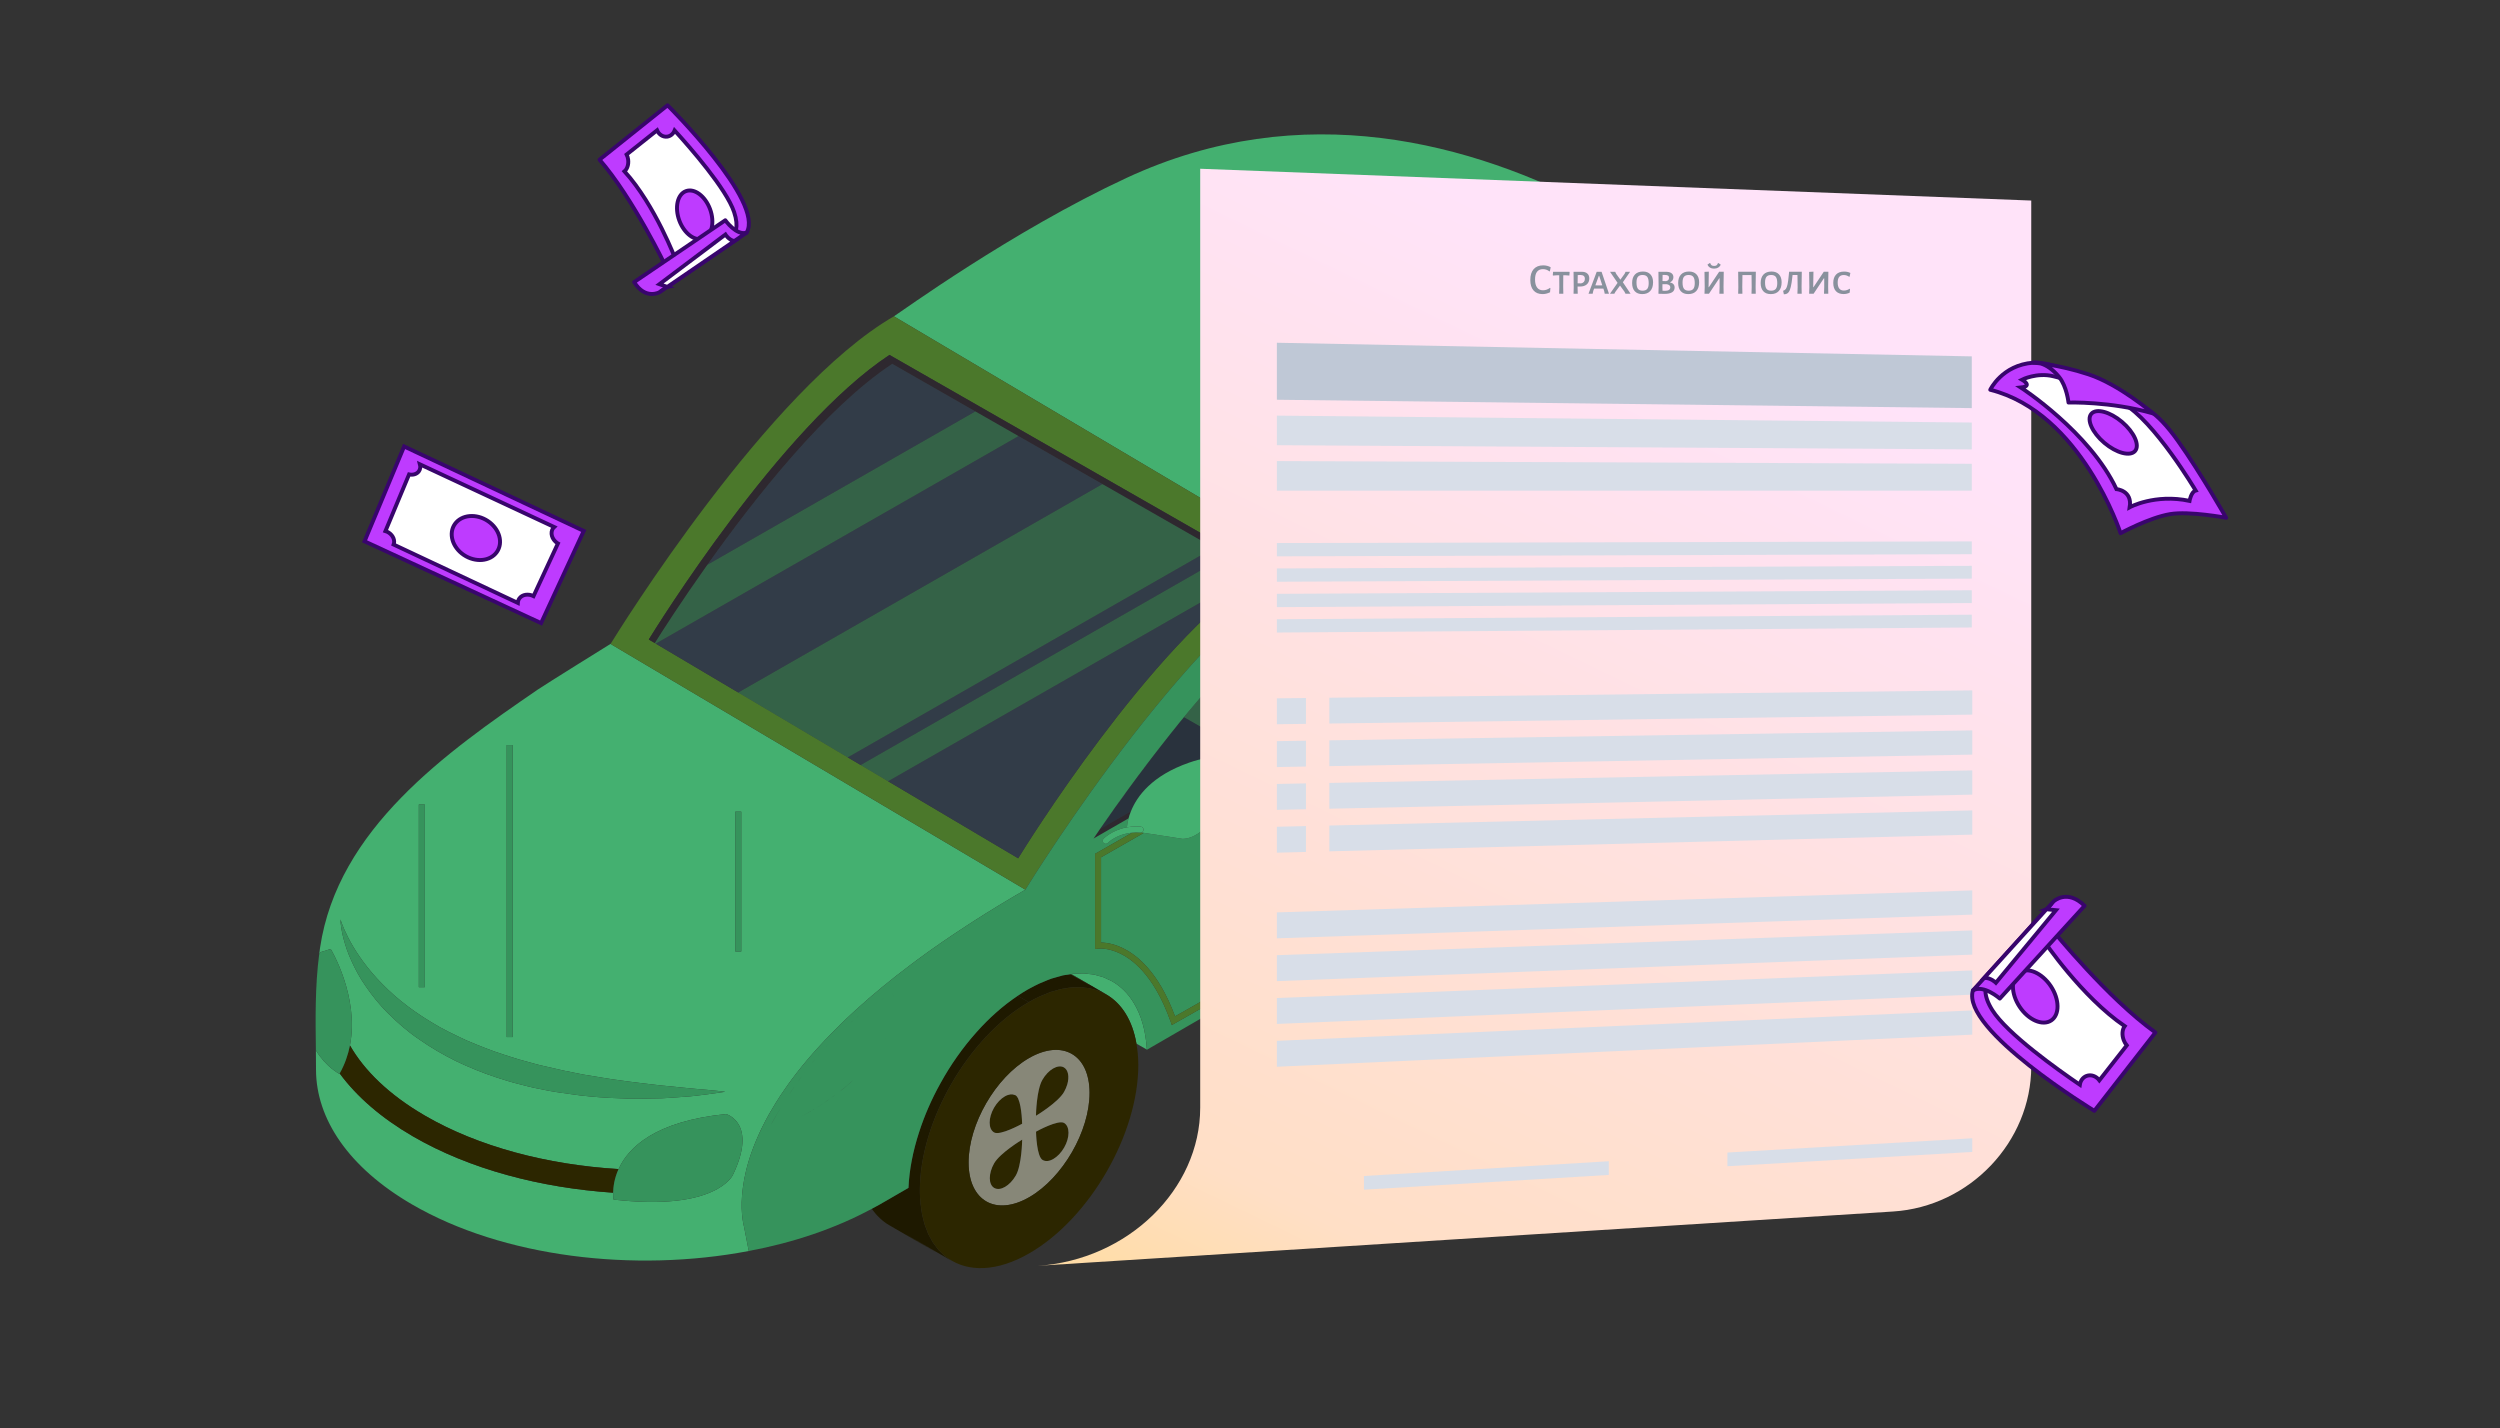 <svg width="800" height="457" viewBox="0 0 800 457" fill="none" xmlns="http://www.w3.org/2000/svg">
<rect x="0" y="0" width="800" height="457" fill="#333333" stroke="none"/>
<path d="M355.87 314.025C355.388 313.751 354.87 313.548 354.375 313.313C353.972 313.126 353.567 312.913 353.145 312.737C352.632 312.546 352.076 312.43 351.536 312.282C351.093 312.161 350.649 311.992 350.197 311.898C349.638 311.778 349.047 311.745 348.469 311.685C347.99 311.625 347.532 311.531 347.034 311.515C346.421 311.477 345.785 311.531 345.156 311.553H344.961C344.515 311.564 344.121 311.531 343.674 311.586C343.386 311.614 343.09 311.658 342.795 311.707C345.117 313.05 348.708 315.127 354.057 318.239L354.002 318.218C358.932 321.056 362.377 326.465 363.665 333.967L366.982 335.864C366.647 329.803 365.155 324.745 362.731 320.832C360.948 317.877 358.609 315.597 355.87 314.025Z" fill="#44B070"/>
<path d="M342.679 311.723C342.629 311.729 342.575 311.745 342.525 311.75C353.946 318.37 347.373 314.507 342.679 311.723Z" fill="#44B070"/>
<path d="M573.905 187.452C573.426 187.184 572.927 186.97 572.428 186.762C572.001 186.553 571.623 186.34 571.179 186.186C570.659 185.995 570.128 185.858 569.572 185.705L569.268 185.627L569.221 185.611C568.898 185.512 568.572 185.397 568.232 185.343C567.674 185.227 567.083 185.189 566.507 185.112C566.028 185.052 565.563 184.981 565.064 184.937C564.568 184.915 564.053 184.937 563.53 184.981H563.188C562.706 184.991 562.232 184.981 561.711 185.013C561.078 185.069 560.386 185.205 559.714 185.326C559.227 185.397 558.728 185.457 558.197 185.566C558.742 185.879 559.444 186.285 560.317 186.794L560.235 186.74L560.443 186.762L560.356 186.816C562.599 188.115 565.993 190.082 570.912 192.943L570.851 192.915C576.019 195.891 579.495 201.765 580.462 209.991L584.885 207.415C584.387 202.39 583.051 198.133 581.034 194.718C579.197 191.552 576.781 189.118 573.905 187.452Z" fill="#44B070"/>
<path d="M558.132 185.583C558.077 185.6 558.023 185.611 557.963 185.622C573.314 194.538 562.438 188.148 558.132 185.583Z" fill="#44B070"/>
<path d="M340.496 359.334C338.582 358.259 331.875 361.936 331.527 362.133C331.533 362.534 331.727 370.134 333.647 371.197C334.592 371.756 335.836 371.592 337.079 370.869C338.317 370.151 339.569 368.885 340.524 367.235C342.402 363.981 342.392 360.435 340.496 359.334Z" fill="#2C2600"/>
<path d="M318.136 372.244C316.263 375.527 316.272 379.061 318.164 380.147C319.123 380.69 320.372 380.525 321.616 379.802C322.861 379.079 324.11 377.812 325.061 376.164C326.945 372.903 327.095 365.099 327.099 364.688C326.74 364.901 320.041 368.973 318.136 372.244Z" fill="#2C2600"/>
<path d="M340.47 349.464C340.942 348.652 341.287 347.809 341.527 347.008C342.223 344.586 341.868 342.389 340.448 341.567C339.487 341.024 338.238 341.205 336.993 341.923C335.749 342.641 334.512 343.902 333.572 345.535C331.666 348.828 331.518 356.632 331.51 357.048C331.86 356.834 338.562 352.757 340.47 349.464Z" fill="#2C2600"/>
<path d="M324.975 350.489C324.89 350.439 324.791 350.429 324.703 350.396C324.791 350.429 324.895 350.439 324.986 350.489H324.975Z" fill="#2C2600"/>
<path d="M321.535 350.85C321.842 350.675 322.156 350.527 322.469 350.417C322.156 350.522 321.842 350.669 321.535 350.85Z" fill="#2C2600"/>
<path d="M318.113 362.38C320.028 363.465 326.732 359.788 327.083 359.602C327.083 359.503 327.067 358.949 327.014 358.161C326.993 357.772 326.96 357.317 326.914 356.834C326.752 355.081 326.428 352.916 325.82 351.579C325.796 351.535 325.777 351.481 325.755 351.431C325.722 351.366 325.681 351.322 325.651 351.262C325.457 350.916 325.237 350.637 324.991 350.489C324.985 350.489 324.985 350.489 324.985 350.489C324.895 350.439 324.791 350.429 324.704 350.396C324.284 350.226 323.843 350.149 323.364 350.204C323.364 350.204 323.353 350.204 323.351 350.204C323.063 350.242 322.767 350.313 322.469 350.418C322.156 350.527 321.841 350.675 321.535 350.851C320.283 351.574 319.043 352.835 318.095 354.473C316.21 357.761 316.22 361.295 318.113 362.38Z" fill="#2C2600"/>
<path d="M329.252 338.608C318.56 344.784 309.916 359.766 309.949 372.031C309.988 384.323 318.683 389.255 329.379 383.084C340.049 376.919 348.693 361.964 348.66 349.673C348.621 337.408 339.926 332.443 329.252 338.608ZM318.094 354.472C319.042 352.835 320.283 351.573 321.534 350.85C321.841 350.669 322.156 350.522 322.468 350.417C322.767 350.313 323.063 350.242 323.35 350.204C323.353 350.204 323.363 350.204 323.363 350.204C323.842 350.149 324.284 350.226 324.703 350.395C324.791 350.428 324.889 350.439 324.974 350.489H324.985H324.991C325.238 350.636 325.457 350.916 325.651 351.261C325.681 351.321 325.722 351.365 325.755 351.431C325.777 351.48 325.796 351.535 325.82 351.579C326.428 352.916 326.752 355.08 326.914 356.834C326.96 357.316 326.993 357.771 327.014 358.16C327.067 358.949 327.083 359.503 327.083 359.601C326.732 359.788 320.028 363.465 318.113 362.379C316.22 361.295 316.21 357.761 318.094 354.472ZM325.059 376.163C324.109 377.812 322.86 379.078 321.614 379.801C320.371 380.525 319.122 380.689 318.163 380.146C316.271 379.061 316.262 375.526 318.135 372.243C320.039 368.972 326.738 364.9 327.097 364.686C327.094 365.098 326.944 372.902 325.059 376.163ZM333.572 345.535C334.512 343.902 335.749 342.641 336.993 341.923C338.239 341.205 339.488 341.024 340.448 341.567C341.868 342.389 342.223 344.586 341.527 347.008C341.287 347.809 340.942 348.652 340.47 349.464C338.562 352.757 331.86 356.834 331.509 357.048C331.518 356.632 331.665 348.828 333.572 345.535ZM340.523 367.236C339.567 368.885 338.315 370.151 337.077 370.869C335.834 371.592 334.591 371.757 333.646 371.198C331.725 370.135 331.531 362.534 331.526 362.134C331.873 361.937 338.58 358.259 340.495 359.334C342.391 360.435 342.401 363.981 340.523 367.236Z" fill="#878778"/>
<path d="M342.526 311.751C342.242 311.794 341.968 311.849 341.68 311.898C341.168 311.97 340.667 312.008 340.149 312.123L339.787 312.222C339.212 312.359 338.618 312.545 338.024 312.721C337.503 312.874 337.005 312.99 336.471 313.159C335.662 313.438 334.838 313.795 334.014 314.146C333.557 314.332 333.138 314.491 332.677 314.699C331.694 315.155 330.7 315.658 329.687 316.211C329.377 316.365 329.051 316.541 328.742 316.727C327.704 317.33 326.679 317.982 325.666 318.667L329.196 320.684C330.412 319.983 331.611 319.368 332.786 318.826C333.205 318.629 333.603 318.503 334.013 318.327C334.775 318.01 335.528 317.681 336.27 317.424C336.746 317.265 337.21 317.161 337.689 317.024C338.335 316.837 338.99 316.618 339.631 316.481C340.107 316.377 340.562 316.338 341.033 316.268C341.638 316.164 342.263 316.037 342.854 315.988C343.309 315.939 343.753 315.961 344.194 315.955C344.772 315.939 345.358 315.889 345.914 315.916C346.366 315.939 346.788 316.021 347.223 316.076C347.758 316.136 348.299 316.169 348.812 316.273C349.236 316.36 349.631 316.503 350.042 316.618C350.538 316.761 351.041 316.865 351.51 317.045C351.901 317.193 352.263 317.396 352.641 317.566C353.093 317.78 353.567 317.972 354.003 318.219L354.057 318.241C348.708 315.128 345.118 313.051 342.795 311.708C342.76 311.72 342.716 311.72 342.681 311.725C347.374 314.507 353.947 318.37 342.526 311.751Z" fill="#1E1900"/>
<path d="M301.246 400.883C300.95 400.592 300.638 400.329 300.353 400.017C299.997 399.617 299.685 399.151 299.367 398.713C299.11 398.378 298.842 398.077 298.606 397.716C298.288 397.233 298.025 396.685 297.737 396.159C297.54 395.787 297.318 395.447 297.132 395.058C296.858 394.477 296.644 393.842 296.409 393.217C296.265 392.828 296.086 392.46 295.957 392.05C295.727 391.359 295.56 390.597 295.382 389.852C295.289 389.469 295.171 389.107 295.086 388.707C294.919 387.874 294.81 386.976 294.705 386.088C294.656 385.726 294.582 385.397 294.546 385.03C294.425 383.754 294.357 382.422 294.357 381.041C294.294 358.852 309.876 331.847 329.195 320.684L325.665 318.667C320.949 321.818 316.484 325.791 312.428 330.367C308.062 335.256 304.146 340.812 300.914 346.703C298.128 351.712 295.828 356.967 294.125 362.261C292.166 368.261 290.961 374.3 290.712 380.115L281.528 385.425C280.696 385.907 279.83 386.357 278.977 386.817C280.513 389.014 282.372 390.795 284.53 392.05C325.873 416.08 263.217 379.441 304.557 403.482C304.144 403.235 303.779 402.939 303.393 402.665C303.05 402.43 302.689 402.216 302.369 401.959C301.973 401.628 301.619 401.244 301.246 400.883Z" fill="#1E1900"/>
<path d="M354.002 318.217C353.567 317.97 353.093 317.779 352.641 317.564C352.263 317.395 351.901 317.192 351.51 317.044C351.041 316.863 350.537 316.759 350.041 316.616C349.631 316.501 349.236 316.359 348.812 316.271C348.299 316.167 347.757 316.134 347.223 316.074C346.788 316.019 346.366 315.937 345.914 315.915C345.357 315.888 344.771 315.937 344.194 315.953C343.753 315.959 343.309 315.937 342.854 315.986C342.263 316.036 341.638 316.162 341.033 316.266C340.561 316.337 340.108 316.375 339.63 316.479C338.99 316.616 338.335 316.835 337.689 317.022C337.21 317.159 336.746 317.263 336.27 317.422C335.527 317.679 334.774 318.008 334.013 318.326C333.603 318.501 333.205 318.627 332.786 318.824C331.611 319.367 330.412 319.981 329.196 320.682C309.876 331.845 294.295 358.85 294.358 381.039C294.358 382.42 294.426 383.752 294.547 385.028C294.582 385.396 294.656 385.725 294.706 386.086C294.81 386.974 294.919 387.873 295.087 388.706C295.171 389.105 295.289 389.467 295.383 389.851C295.561 390.595 295.728 391.357 295.958 392.048C296.087 392.459 296.265 392.826 296.41 393.215C296.645 393.84 296.859 394.475 297.132 395.056C297.319 395.445 297.541 395.785 297.738 396.157C298.026 396.683 298.289 397.231 298.606 397.714C298.842 398.075 299.11 398.376 299.368 398.711C299.686 399.149 299.998 399.615 300.354 400.015C300.639 400.327 300.951 400.591 301.247 400.881C301.619 401.242 301.973 401.626 302.37 401.955C302.69 402.212 303.052 402.426 303.394 402.662C309.817 407.166 319.088 407.008 329.43 401.029C348.728 389.887 364.314 362.85 364.26 340.666C364.249 338.265 364.021 336.046 363.666 333.964C362.377 326.464 358.932 321.055 354.002 318.217ZM329.38 383.084C318.684 389.254 309.989 384.322 309.95 372.031C309.918 359.766 318.562 344.784 329.253 338.607C339.927 332.442 348.622 337.408 348.661 349.672C348.694 361.964 340.051 376.919 329.38 383.084Z" fill="#2C2600"/>
<path d="M557.812 232.624C555.964 231.594 549.484 235.14 549.146 235.326C549.155 235.709 549.341 243.058 551.19 244.088C552.107 244.62 553.304 244.466 554.507 243.765C555.709 243.075 556.911 241.847 557.831 240.258C559.65 237.107 559.639 233.693 557.812 232.624Z" fill="#2C2600"/>
<path d="M536.226 245.096C534.405 248.264 534.413 251.689 536.242 252.73C537.168 253.251 538.373 253.092 539.578 252.391C540.784 251.7 541.983 250.467 542.903 248.878C544.724 245.732 544.867 238.197 544.872 237.797C544.53 238.011 538.064 241.93 536.226 245.096Z" fill="#2C2600"/>
<path d="M558.809 220.722C559.483 218.376 559.13 216.261 557.76 215.461C556.839 214.946 555.632 215.116 554.426 215.812C553.224 216.508 552.03 217.719 551.126 219.297C549.283 222.476 549.135 230.021 549.133 230.416C549.473 230.213 555.947 226.279 557.788 223.095C558.24 222.305 558.582 221.5 558.809 220.722Z" fill="#2C2600"/>
<path d="M542.833 224.086C543.208 224.311 543.51 224.809 543.764 225.445C543.51 224.81 543.208 224.311 542.833 224.086Z" fill="#878778"/>
<path d="M542.831 224.087H542.834L542.831 224.081H542.828L542.831 224.087Z" fill="#878778"/>
<path d="M541.25 223.813C541.25 223.807 541.259 223.807 541.262 223.807C541.258 223.807 541.25 223.807 541.25 223.813Z" fill="#2C2600"/>
<path d="M542.829 224.081C542.741 224.032 542.645 224.021 542.557 223.988C542.645 224.026 542.741 224.032 542.832 224.087L542.829 224.081Z" fill="#2C2600"/>
<path d="M539.498 224.437C539.799 224.261 540.098 224.119 540.394 224.015C540.098 224.119 539.799 224.261 539.498 224.437Z" fill="#2C2600"/>
<path d="M536.192 235.567C538.043 236.619 544.518 233.068 544.855 232.882C544.855 232.789 544.838 232.263 544.794 231.495C544.773 231.117 544.734 230.679 544.693 230.213C544.565 228.766 544.318 227.04 543.885 225.768C543.882 225.747 543.872 225.719 543.866 225.703C543.836 225.604 543.798 225.533 543.765 225.445C543.51 224.81 543.209 224.311 542.834 224.086H542.831C542.741 224.031 542.645 224.026 542.557 223.987C542.157 223.834 541.722 223.752 541.261 223.807C541.259 223.807 541.25 223.807 541.25 223.812C540.971 223.845 540.686 223.911 540.393 224.015C540.097 224.119 539.799 224.261 539.497 224.437C538.289 225.132 537.087 226.349 536.167 227.927C534.357 231.106 534.362 234.521 536.192 235.567Z" fill="#2C2600"/>
<path d="M546.949 212.612C536.621 218.574 528.276 233.035 528.309 244.889C528.344 256.764 536.742 261.532 547.072 255.558C557.379 249.613 565.727 235.167 565.697 223.297C565.658 211.454 557.255 206.66 546.949 212.612ZM536.166 227.927C537.086 226.35 538.288 225.133 539.496 224.437C539.798 224.261 540.096 224.119 540.392 224.015C540.686 223.911 540.97 223.845 541.249 223.812C541.249 223.807 541.258 223.807 541.261 223.807C541.721 223.751 542.156 223.834 542.556 223.987C542.644 224.021 542.74 224.031 542.827 224.08H542.83L542.833 224.086C543.208 224.311 543.51 224.809 543.764 225.445C543.797 225.533 543.835 225.604 543.865 225.703C543.871 225.719 543.882 225.747 543.884 225.768C544.317 227.04 544.563 228.766 544.692 230.213C544.733 230.679 544.772 231.117 544.794 231.495C544.837 232.263 544.854 232.789 544.854 232.882C544.517 233.068 538.043 236.619 536.191 235.567C534.362 234.521 534.356 231.106 536.166 227.927ZM542.901 248.878C541.98 250.467 540.781 251.7 539.576 252.391C538.371 253.092 537.166 253.251 536.241 252.731C534.411 251.69 534.403 248.264 536.224 245.096C538.062 241.929 544.528 238.011 544.87 237.797C544.865 238.198 544.722 245.733 542.901 248.878ZM557.83 240.258C556.91 241.848 555.708 243.075 554.506 243.765C553.303 244.466 552.106 244.62 551.188 244.088C549.34 243.058 549.154 235.709 549.145 235.326C549.482 235.139 555.963 231.594 557.811 232.624C559.638 233.693 559.649 237.107 557.83 240.258ZM549.132 230.416C549.135 230.021 549.282 222.475 551.126 219.296C552.03 217.718 553.224 216.507 554.426 215.811C555.631 215.115 556.838 214.945 557.759 215.461C559.128 216.26 559.481 218.376 558.808 220.721C558.581 221.5 558.239 222.305 557.787 223.094C555.946 226.279 549.472 230.213 549.132 230.416Z" fill="#878778"/>
<path d="M558.133 185.583C562.438 188.148 573.314 194.538 557.963 185.622C557.347 185.764 556.711 185.978 556.06 186.148C555.542 186.301 555.041 186.41 554.518 186.586C553.718 186.871 552.871 187.238 552.047 187.589C551.614 187.775 551.171 187.912 550.708 188.12C549.42 188.712 548.125 189.392 546.777 190.154C545.369 190.976 543.973 191.88 542.604 192.844L546.898 195.3C548.073 194.625 549.226 194.023 550.36 193.502C550.773 193.315 551.151 193.184 551.551 193.026C552.282 192.724 553.016 192.396 553.726 192.154C554.194 191.99 554.637 191.902 555.098 191.77C555.722 191.584 556.36 191.381 556.971 191.239C557.434 191.135 557.875 191.102 558.327 191.03C558.916 190.932 559.513 190.812 560.083 190.757C560.532 190.718 560.953 190.741 561.386 190.724C561.942 190.712 562.509 190.669 563.046 190.696C563.479 190.718 563.883 190.795 564.305 190.844C564.82 190.904 565.346 190.937 565.834 191.041C566.247 191.124 566.628 191.266 567.027 191.37C567.505 191.507 567.992 191.611 568.446 191.786C568.824 191.923 569.174 192.126 569.536 192.29C569.974 192.499 570.429 192.674 570.851 192.915L570.911 192.943C565.992 190.082 562.599 188.115 560.356 186.816H560.35L560.317 186.794C559.443 186.285 558.742 185.879 558.197 185.566C558.191 185.566 558.191 185.566 558.186 185.566C558.163 185.573 558.149 185.578 558.133 185.583Z" fill="#1E1900"/>
<path d="M519.906 272.755C519.618 272.47 519.315 272.217 519.043 271.916C518.703 271.527 518.405 271.083 518.082 270.656C517.838 270.333 517.578 270.043 517.351 269.703C517.05 269.225 516.789 268.699 516.517 268.19C516.321 267.834 516.107 267.505 515.931 267.127C515.668 266.568 515.455 265.955 515.235 265.351C515.091 264.973 514.92 264.623 514.789 264.223C514.576 263.554 514.411 262.825 514.239 262.102C514.157 261.724 514.03 261.379 513.951 260.989C513.795 260.189 513.688 259.329 513.584 258.468C513.538 258.123 513.466 257.8 513.434 257.443C513.321 256.21 513.253 254.928 513.247 253.591C513.188 232.158 528.245 206.078 546.897 195.3L542.602 192.844C538.154 195.973 533.931 199.831 530.08 204.21L529.869 204.462C527.377 207.318 525.038 210.386 522.894 213.631C518.616 220.059 515.11 227.09 512.634 234.23C510.35 240.822 508.997 247.497 508.748 253.865L498.762 259.647C500.175 261.542 501.838 263.099 503.766 264.222C543.685 287.43 483.178 252.045 523.099 275.259C522.702 275.028 522.349 274.738 521.976 274.47C521.645 274.24 521.303 274.043 520.986 273.785C520.607 273.467 520.262 273.1 519.906 272.755Z" fill="#1E1900"/>
<path d="M570.851 192.916C570.429 192.675 569.974 192.5 569.536 192.291C569.174 192.126 568.824 191.924 568.446 191.787C567.991 191.612 567.504 191.508 567.027 191.371C566.628 191.267 566.247 191.124 565.834 191.042C565.346 190.938 564.82 190.905 564.305 190.845C563.883 190.795 563.478 190.719 563.045 190.697C562.508 190.669 561.942 190.713 561.386 190.725C560.953 190.741 560.531 190.719 560.082 190.757C559.513 190.812 558.916 190.933 558.327 191.031C557.875 191.103 557.434 191.135 556.971 191.24C556.36 191.382 555.722 191.585 555.098 191.771C554.637 191.903 554.194 191.991 553.725 192.155C553.016 192.396 552.282 192.724 551.551 193.026C551.151 193.185 550.773 193.317 550.36 193.503C549.226 194.024 548.073 194.627 546.898 195.3C528.246 206.079 513.188 232.159 513.248 253.591C513.254 254.929 513.322 256.211 513.435 257.444C513.468 257.8 513.539 258.124 513.585 258.469C513.689 259.33 513.796 260.19 513.952 260.99C514.031 261.379 514.158 261.725 514.24 262.103C514.412 262.826 514.577 263.555 514.79 264.224C514.921 264.624 515.091 264.974 515.236 265.352C515.456 265.955 515.669 266.569 515.932 267.128C516.108 267.506 516.321 267.835 516.518 268.19C516.79 268.7 517.05 269.226 517.351 269.704C517.579 270.043 517.839 270.334 518.083 270.657C518.406 271.084 518.704 271.528 519.044 271.917C519.316 272.218 519.619 272.47 519.907 272.755C520.263 273.1 520.608 273.468 520.986 273.786C521.304 274.043 521.646 274.241 521.977 274.471C528.175 278.822 537.134 278.663 547.122 272.903C565.755 262.134 580.812 236.023 580.755 214.601C580.744 212.979 580.632 211.461 580.462 209.992C579.495 201.766 576.019 195.892 570.851 192.916ZM565.696 223.297C565.727 235.167 557.378 249.613 547.072 255.559C536.741 261.532 528.344 256.764 528.308 244.889C528.275 233.035 536.62 218.574 546.949 212.612C557.255 206.66 565.658 211.455 565.696 223.297Z" fill="#2C2600"/>
<path d="M443.668 228.032L446.922 226.147V226.12L443.668 228.032Z" fill="#44B070"/>
<path d="M418.775 179.873C410.008 184.943 400.852 192.609 391.885 201.547C400.857 192.609 410.008 184.943 418.78 179.879L418.775 179.873Z" fill="#44B070"/>
<path d="M573.861 139.014H573.865C570.378 136.226 567.023 133.83 563.783 131.814C563.753 131.797 563.731 131.792 563.709 131.77C563.731 131.787 563.753 131.797 563.772 131.814C567.023 133.83 570.378 136.231 573.861 139.014Z" fill="#44B070"/>
<path d="M285.934 319.823C285.942 319.894 285.945 319.976 285.956 320.059C285.945 319.976 285.942 319.899 285.934 319.823Z" fill="#44B070"/>
<path d="M275.916 324.168C275.859 324.212 275.807 324.255 275.752 324.294C275.87 324.2 275.987 324.113 276.102 324.025C276.037 324.074 275.977 324.119 275.916 324.168Z" fill="#44B070"/>
<path d="M270.866 328.404C270.839 328.438 270.806 328.46 270.781 328.492C270.825 328.454 270.866 328.404 270.916 328.366C270.899 328.382 270.883 328.399 270.866 328.404Z" fill="#44B070"/>
<path d="M249.307 355.35C249.055 355.8 248.808 356.216 248.556 356.616C248.323 357.021 248.099 357.427 247.888 357.789C247.675 358.172 247.483 358.512 247.291 358.846C247.16 359.093 247.023 359.317 246.91 359.552C246.831 359.7 246.757 359.837 246.68 359.986C247.737 358.035 249.334 355.207 251.47 351.875C250.682 353.103 249.947 354.281 249.307 355.35Z" fill="#44B070"/>
<path d="M285.646 317.845C285.646 317.845 285.646 317.845 285.641 317.845C285.676 317.982 285.775 318.398 285.862 319.072C285.778 318.404 285.684 317.971 285.646 317.845Z" fill="#44B070"/>
<path d="M281.971 319.949L281.896 319.998C282.271 319.768 282.646 319.538 283.027 319.313C282.666 319.527 282.31 319.74 281.971 319.949Z" fill="#44B070"/>
<path d="M277.941 322.655C277.941 322.661 277.935 322.661 277.93 322.661C277.941 322.655 277.958 322.645 277.966 322.639C277.96 322.639 277.952 322.65 277.941 322.655Z" fill="#44B070"/>
<path d="M274.377 325.38L274.112 325.604C274.046 325.659 273.989 325.708 273.922 325.763C274.24 325.5 274.552 325.243 274.881 324.985C274.706 325.121 274.542 325.248 274.377 325.38Z" fill="#44B070"/>
<path d="M255.861 345.403C255.697 345.633 255.541 345.857 255.377 346.094C255.774 345.535 256.19 344.959 256.612 344.39C256.357 344.724 256.102 345.069 255.861 345.403Z" fill="#44B070"/>
<path d="M266.459 332.679C266.432 332.712 266.407 332.739 266.385 332.761C266.442 332.706 266.506 332.641 266.561 332.585C266.531 332.619 266.492 332.652 266.459 332.679Z" fill="#44B070"/>
<path d="M257.468 343.233C257.418 343.305 257.364 343.371 257.309 343.447C257.421 343.305 257.534 343.157 257.643 343.003C257.591 343.08 257.528 343.157 257.468 343.233Z" fill="#44B070"/>
<path d="M254.093 347.908C253.748 348.406 253.408 348.911 253.079 349.387C252.905 349.644 252.759 349.886 252.59 350.138C253.079 349.398 253.6 348.625 254.136 347.857C254.12 347.875 254.11 347.892 254.093 347.908Z" fill="#44B070"/>
<path d="M260.037 339.934L260.002 339.994C259.955 340.044 259.914 340.098 259.867 340.158C260.198 339.753 260.543 339.342 260.883 338.925C260.598 339.26 260.311 339.6 260.037 339.934Z" fill="#44B070"/>
<path d="M264.424 334.833L264.35 334.926C264.626 334.63 264.911 334.329 265.185 334.022C264.936 334.302 264.682 334.564 264.424 334.833Z" fill="#44B070"/>
<path d="M262.127 337.441C261.99 337.6 261.861 337.769 261.725 337.923C261.941 337.665 262.168 337.402 262.393 337.139C262.305 337.244 262.217 337.342 262.127 337.441Z" fill="#44B070"/>
<path d="M272.636 326.832L272.286 327.144C272.173 327.243 272.051 327.358 271.93 327.462C272.31 327.128 272.686 326.805 273.069 326.476C272.918 326.596 272.773 326.717 272.636 326.832Z" fill="#44B070"/>
<path d="M266.556 350.922C266.83 350.719 267.065 350.533 267.323 350.335C266.901 350.658 266.476 350.97 266.029 351.289C266.205 351.168 266.386 351.042 266.556 350.922Z" fill="#44B070"/>
<path d="M269.492 348.697C269.927 348.33 270.373 347.99 270.793 347.628C271.275 347.222 271.713 346.839 272.173 346.434C272.488 346.16 272.795 345.858 273.104 345.568C271.77 346.806 270.302 348.056 268.684 349.311C268.941 349.103 269.235 348.9 269.492 348.697Z" fill="#44B070"/>
<path d="M264.425 352.418C264.603 352.308 264.757 352.187 264.91 352.095L265.079 351.963C265.271 351.837 265.452 351.695 265.636 351.569C264.958 352.046 264.266 352.522 263.543 353.005C263.845 352.807 264.151 352.604 264.425 352.418Z" fill="#44B070"/>
<path d="M256.301 357.355C256.952 357.005 257.604 356.649 258.24 356.292C259.141 355.766 260.009 355.24 260.848 354.725C260.004 355.24 259.136 355.766 258.23 356.287C257.604 356.649 256.952 357.005 256.301 357.355Z" fill="#44B070"/>
<path d="M245.86 361.531C245.838 361.575 245.814 361.63 245.792 361.663L245.66 361.931L245.644 361.953C245.581 362.09 245.526 362.2 245.475 362.304C245.576 362.101 245.707 361.849 245.86 361.531Z" fill="#44B070"/>
<path d="M283.178 332.553L283.197 332.509L283.236 332.444C283.26 332.383 283.277 332.339 283.301 332.29C283.261 332.378 283.22 332.466 283.178 332.553Z" fill="#44B070"/>
<path d="M262.626 353.607C262.925 353.415 263.21 353.229 263.5 353.031C262.777 353.514 262.021 353.991 261.248 354.472C261.709 354.187 262.179 353.897 262.626 353.607Z" fill="#44B070"/>
<path d="M284.26 330.054C284.239 330.12 284.219 330.169 284.191 330.23C284.219 330.169 284.239 330.12 284.26 330.054Z" fill="#44B070"/>
<path d="M285.974 322.201C285.968 322.261 285.963 322.327 285.963 322.393C285.962 322.327 285.968 322.261 285.974 322.201Z" fill="#44B070"/>
<path d="M285.56 325.543C285.525 325.713 285.495 325.889 285.453 326.069C285.495 325.889 285.525 325.714 285.56 325.543Z" fill="#44B070"/>
<path d="M284.869 328.278C284.817 328.453 284.773 328.612 284.711 328.788C284.774 328.612 284.818 328.454 284.869 328.278Z" fill="#44B070"/>
<path d="M285.279 326.842C285.226 327.023 285.179 327.215 285.131 327.401C285.179 327.215 285.226 327.028 285.279 326.842Z" fill="#44B070"/>
<path d="M238.069 392.499C238.05 392.367 238.015 392.214 237.957 392.038C237.913 391.852 237.877 391.633 237.82 391.392C237.746 391.025 237.672 390.603 237.611 390.098C237.552 389.611 237.475 389.052 237.436 388.438C237.261 386.329 237.25 383.468 237.729 379.96C237.842 379.117 237.973 378.207 238.151 377.276C238.516 375.412 238.992 373.401 239.66 371.253L239.682 371.154C240.52 368.474 241.619 365.592 243.037 362.506C243.301 361.909 243.59 361.273 243.916 360.665C244.054 360.397 244.168 360.144 244.319 359.881C244.491 359.514 244.686 359.131 244.875 358.764C245.22 358.128 245.565 357.476 245.927 356.834L246.176 356.369C246.836 355.218 247.54 354.029 248.288 352.84C248.71 352.149 249.15 351.459 249.613 350.768C249.728 350.577 249.841 350.401 249.975 350.215C250.682 349.157 251.41 348.089 252.199 346.993C254.02 344.455 256.052 341.846 258.315 339.167C259.424 337.863 260.574 336.537 261.801 335.2C262.513 334.411 263.242 333.627 264.006 332.816C264.757 332.032 265.521 331.222 266.329 330.421C267.134 329.599 267.937 328.794 268.775 327.961C270.046 326.722 271.346 325.473 272.713 324.229C273.169 323.807 273.628 323.385 274.091 322.958C279.191 318.322 284.997 313.51 291.595 308.578C292.189 308.14 292.8 307.679 293.413 307.219C298.299 303.591 303.632 299.915 309.403 296.171C310.118 295.694 310.841 295.228 311.586 294.752C316.73 291.453 322.226 288.099 328.114 284.701C329.446 282.553 343.387 260.047 362.134 235.825C343.381 260.042 329.446 282.548 328.114 284.697L211.577 215.663L196.28 206.6L195.377 206.057L195.36 206.051C195.36 206.051 174.64 218.918 172.107 220.65C142.627 240.844 108.076 265.328 102.423 303.245C102.311 303.995 102.215 304.741 102.121 305.514C102.236 305.262 102.346 304.988 102.483 304.719L105.825 303.667C105.825 303.667 115.049 318.869 111.985 334.519C116.553 342.531 124.457 350.302 135.963 356.987C153.078 366.95 175.15 372.726 197.94 374.102C201.068 367.197 209.611 358.785 232.357 356.494C232.357 356.494 242.575 359.338 234.506 376.008C234.506 376.008 229.27 387.686 196.333 383.861C196.333 383.861 196.185 383.023 196.207 381.67C172.888 380.086 150.255 374.151 132.112 363.624C122.016 357.755 114.178 350.938 108.698 343.501C108.67 343.55 108.648 343.605 108.619 343.654C108.619 343.654 104.286 341.43 101.084 336.092C101.106 338.186 101.122 340.279 101.122 342.367C101.182 357.963 111.415 373.538 131.874 385.424C160.95 402.319 202.879 407.305 239.601 400.324L238.111 392.69L238.069 392.499ZM162.14 238.422H164.055V331.868H162.14V238.422ZM134.027 257.443H135.941V315.904H134.027V257.443ZM225.876 350.242C223.882 350.489 221.464 350.839 218.682 350.993C215.896 351.162 212.747 351.518 209.304 351.508C205.864 351.563 202.117 351.694 198.164 351.448C194.204 351.354 190.027 351.02 185.722 350.543C181.427 349.957 176.958 349.431 172.485 348.417C170.236 348.001 167.996 347.414 165.75 346.817C163.493 346.269 161.267 345.54 159.035 344.834C154.589 343.387 150.232 341.6 146.047 339.622C141.895 337.556 137.929 335.271 134.3 332.717C130.617 330.256 127.371 327.413 124.487 324.557C121.554 321.735 119.166 318.688 117.155 315.779C115.106 312.896 113.597 310.013 112.431 307.41C111.237 304.818 110.47 302.45 109.958 300.478C108.914 296.538 108.947 294.209 108.947 294.209C108.947 294.209 109.582 296.439 111.379 299.946C113.156 303.448 116.142 308.194 120.598 313.066C122.833 315.482 125.388 317.965 128.313 320.326C131.222 322.694 134.478 324.957 137.979 327.067C141.433 329.259 145.291 331.046 149.186 332.887C153.157 334.574 157.233 336.23 161.437 337.556C163.54 338.224 165.622 338.948 167.767 339.484C169.892 340.049 171.987 340.707 174.132 341.156C178.371 342.192 182.592 343.091 186.706 343.863C190.85 344.499 194.832 345.277 198.667 345.743C202.482 346.312 206.127 346.68 209.488 347.107C211.166 347.338 212.785 347.463 214.327 347.606C215.869 347.765 217.329 347.907 218.704 348.056C221.454 348.352 223.864 348.543 225.852 348.713C229.823 349.064 232.11 349.355 232.11 349.355C232.11 349.355 229.853 349.738 225.876 350.242ZM235.29 304.467V259.728H237.207V304.467H235.29Z" fill="#44B070"/>
<path d="M554.119 126.855C554.217 126.893 554.313 126.931 554.417 126.975C555.343 127.353 556.283 127.759 557.225 128.214L557.4 128.29C557.587 128.378 557.772 128.487 557.956 128.58C558.301 128.744 558.655 128.936 558.999 129.118C559.372 129.309 559.744 129.49 560.122 129.698C560.314 129.797 560.503 129.907 560.697 130.021C560.497 129.906 560.314 129.791 560.125 129.687C559.394 129.304 558.665 128.92 557.956 128.58C557.767 128.476 557.589 128.383 557.4 128.284L557.228 128.213C556.288 127.769 555.349 127.352 554.407 126.958C554.24 126.886 554.048 126.826 553.856 126.75C553.75 126.711 553.645 126.678 553.547 126.64C553.651 126.684 553.758 126.711 553.856 126.755C553.948 126.794 554.031 126.827 554.119 126.855Z" fill="#44B070"/>
<path d="M549.527 125.314C549.933 125.429 550.338 125.533 550.743 125.659C550.316 125.527 549.884 125.413 549.453 125.292L549.516 125.313C549.522 125.314 549.522 125.314 549.527 125.314Z" fill="#44B070"/>
<path d="M351.967 265.318C351.823 265.537 351.652 265.784 351.515 265.986C351.271 266.348 351.058 266.655 350.847 266.962C350.71 267.153 350.598 267.346 350.479 267.493C350.252 267.844 350.058 268.129 349.904 268.365L349.921 268.354C350.334 267.735 351.046 266.683 351.986 265.312L351.967 265.318Z" fill="#44B070"/>
<path d="M442.598 174.815L442.578 169.494L442.573 169.499L442.595 174.815C441.869 175.249 441.168 175.665 440.492 176.076V176.081C441.174 175.664 441.875 175.254 442.598 174.815Z" fill="#44B070"/>
<path d="M282.353 334.143C282.353 334.137 282.359 334.131 282.359 334.126C282.353 334.137 282.347 334.143 282.342 334.155C282.347 334.154 282.347 334.148 282.353 334.143Z" fill="#44B070"/>
<path d="M529.871 204.462L530.082 204.21C529.683 204.358 529.315 204.598 529.047 204.944L529.871 204.462Z" fill="#44B070"/>
<path d="M132.111 363.624C150.254 374.151 172.887 380.086 196.206 381.67C196.234 379.861 196.568 377.127 197.94 374.102C175.15 372.726 153.078 366.95 135.962 356.988C124.456 350.302 116.552 342.531 111.984 334.52C111.389 337.528 110.354 340.564 108.697 343.502C114.177 350.938 122.015 357.755 132.111 363.624Z" fill="#2C2600"/>
<path d="M557.955 128.581C558.295 128.745 558.654 128.937 558.998 129.118C558.653 128.936 558.3 128.745 557.955 128.581Z" fill="#44B070"/>
<path d="M550.743 125.659C550.338 125.533 549.933 125.429 549.527 125.314C549.939 125.429 550.339 125.533 550.743 125.659Z" fill="#44B070"/>
<path d="M554.117 126.854C554.211 126.892 554.312 126.931 554.416 126.975C554.312 126.931 554.215 126.892 554.117 126.854Z" fill="#DFDDFC"/>
<path d="M557.398 128.29C557.585 128.378 557.771 128.487 557.955 128.58C557.771 128.487 557.585 128.378 557.398 128.29Z" fill="#DFDDFC"/>
<path d="M550.742 125.659L550.886 125.698L550.86 125.692L550.742 125.659Z" fill="#DFDDFC"/>
<path d="M549.526 125.314C550.252 125.566 551 125.834 551.739 126.12C551.936 126.197 552.106 126.251 552.293 126.333C553.218 126.711 554.158 127.133 555.122 127.577L555.289 127.648C555.464 127.747 555.653 127.851 555.845 127.939C556.554 128.284 557.282 128.668 558.011 129.057C558.321 129.222 558.628 129.397 558.951 129.594C559.584 129.94 560.213 130.317 560.865 130.723C561.14 130.877 561.386 131.013 561.654 131.183C564.91 133.194 568.271 135.589 571.76 138.373L564.683 142.456L529.196 162.94L524.997 165.378L516.142 170.491L454.584 206.046L454.593 207.788V207.892L573.861 139.013C570.377 136.23 567.022 133.829 563.771 131.813C563.752 131.796 563.73 131.786 563.708 131.769C563.464 131.621 563.221 131.495 562.977 131.358C562.344 130.952 561.698 130.569 561.059 130.224C560.941 130.147 560.819 130.081 560.695 130.02C560.501 129.906 560.311 129.796 560.12 129.697C559.742 129.489 559.37 129.309 558.997 129.117C558.652 128.936 558.293 128.744 557.954 128.579C557.77 128.486 557.584 128.377 557.397 128.289L557.223 128.213C556.28 127.758 555.341 127.352 554.415 126.974C554.311 126.93 554.209 126.892 554.116 126.854C554.029 126.826 553.946 126.793 553.853 126.755C553.754 126.711 553.648 126.684 553.544 126.64C552.903 126.393 552.267 126.163 551.627 125.944L551.246 125.812L550.884 125.696L550.741 125.658C550.338 125.533 549.938 125.429 549.526 125.314Z" fill="#2E282F"/>
<path d="M418.787 179.863C418.781 179.863 418.781 179.868 418.776 179.874L418.781 179.88C420.756 178.668 458.24 155.773 493.242 135.557C510.741 125.452 527.13 116.3 536.926 111.62C537.981 111.128 539 110.705 540.032 110.295C540.295 110.201 540.572 110.108 540.84 110.01C541.815 109.648 542.787 109.319 543.787 109.051L543.938 109.013C544.956 108.722 545.989 108.513 547.03 108.328C547.276 108.284 547.548 108.224 547.819 108.19C548.755 108.053 549.714 107.938 550.65 107.862L550.919 107.846C551.954 107.768 552.989 107.768 554.025 107.802C554.277 107.802 554.546 107.824 554.808 107.824C555.726 107.884 556.67 107.96 557.61 108.076L557.975 108.114C559.005 108.262 560.064 108.476 561.102 108.705C561.365 108.766 561.639 108.843 561.889 108.897C562.828 109.127 563.748 109.396 564.685 109.703L565.145 109.845C566.197 110.202 567.273 110.607 568.346 111.068C568.596 111.177 568.862 111.298 569.135 111.413C570.069 111.813 570.99 112.257 571.931 112.734C572.128 112.833 572.315 112.91 572.506 113.002C573.273 113.408 574.037 113.83 574.823 114.268C575.678 114.762 576.697 115.496 577.836 116.433C577.836 116.433 577.836 116.439 577.839 116.439C577.839 116.439 473.012 4.63 360.49 56.931C323.833 73.963 288.025 100.021 286.051 101.226L328.697 126.5L418.787 179.863Z" fill="#44B070"/>
<path d="M442.706 214.77L442.597 174.814C441.874 175.253 441.172 175.664 440.491 176.081L440.578 208.999L440.594 214.122L409.566 232.053L405.381 234.476L396.526 239.594L390.355 243.157C390.939 243.414 391.434 243.737 391.851 244.137L442.706 214.764L442.706 214.77Z" fill="#2E282F"/>
<path d="M351.985 265.312C351.045 266.682 350.336 267.735 349.92 268.349L361.13 261.876C361.319 261.18 361.571 260.408 361.911 259.586L351.985 265.312Z" fill="#2E282F"/>
<path d="M454.477 167.752L454.586 206.046L516.145 170.491L482.468 151.224C481.228 151.942 479.973 152.676 478.726 153.41C472.364 157.11 465.999 160.868 460.02 164.414C458.528 165.302 457.046 166.162 455.606 167.023C455.227 167.258 454.863 167.472 454.477 167.697V167.752H454.477Z" fill="#29323D"/>
<path d="M529.197 162.94L495.545 143.689C494.156 144.478 492.74 145.3 491.33 146.105L524.999 165.379L529.197 162.94Z" fill="#29323D"/>
<path d="M564.684 142.456L571.762 138.373C568.272 135.589 564.911 133.194 561.655 131.183C561.387 131.013 561.14 130.877 560.867 130.723C560.214 130.317 559.585 129.939 558.952 129.594C558.63 129.397 558.322 129.222 558.013 129.057C557.284 128.668 556.556 128.284 555.846 127.939C555.654 127.851 555.465 127.747 555.29 127.648L555.123 127.577C554.159 127.133 553.22 126.711 552.294 126.333C552.107 126.251 551.938 126.196 551.74 126.12C551.001 125.835 550.253 125.566 549.528 125.314C549.522 125.314 549.522 125.314 549.516 125.314L549.453 125.292C549.232 125.226 549.013 125.161 548.791 125.105C548.503 125.045 548.235 124.969 547.95 124.892C547.106 124.705 546.263 124.525 545.436 124.393L545.247 124.355C544.365 124.218 543.483 124.13 542.582 124.07C542.33 124.048 542.062 124.048 541.794 124.026C541.161 123.993 540.531 123.972 539.901 123.993C539.613 123.993 539.302 123.993 539.014 124.004C538.345 124.026 537.694 124.086 537.023 124.141C536.812 124.163 536.582 124.18 536.371 124.202C535.508 124.317 534.629 124.448 533.766 124.623C533.695 124.635 533.635 124.657 533.566 124.667L564.684 142.456Z" fill="#29323D"/>
<path d="M378.861 229.479C378.393 230.049 377.917 230.619 377.448 231.194C377.065 231.682 376.673 232.17 376.281 232.658C377.128 231.605 377.987 230.548 378.865 229.485L378.861 229.479Z" fill="#29323D"/>
<path d="M366.835 244.735C366.073 245.754 365.323 246.751 364.598 247.727C365.685 246.27 366.835 244.751 368.008 243.211C367.618 243.711 367.21 244.242 366.835 244.735Z" fill="#29323D"/>
<path d="M370.008 240.608C370.353 240.159 370.709 239.699 371.06 239.244C370.704 239.705 370.353 240.154 370.008 240.608Z" fill="#29323D"/>
<path d="M360.161 253.733C359.852 254.155 359.554 254.572 359.266 254.978C359.799 254.238 360.35 253.482 360.922 252.704C360.668 253.043 360.408 253.399 360.161 253.733Z" fill="#29323D"/>
<path d="M359.121 255.181C358.165 256.468 357.291 257.706 356.483 258.847C354.632 261.46 353.125 263.641 351.967 265.318L351.986 265.312C353.646 262.885 356.081 259.394 359.121 255.181Z" fill="#29323D"/>
<path d="M440.491 176.082V176.076C431.571 181.452 425.983 184.833 425.663 185.014C421.727 187.294 417.665 190.22 413.562 193.552L440.579 209L440.491 176.082Z" fill="#29323D"/>
<path d="M409.568 232.054L387.439 219.385C386.981 219.905 386.51 220.426 386.064 220.952C385.582 221.511 385.124 222.059 384.65 222.607L405.384 234.477L409.568 232.054Z" fill="#29323D"/>
<path d="M361.91 259.586C363.857 254.752 368.665 248.154 380.54 244.039C380.979 243.891 381.433 243.737 381.896 243.589C385.753 242.367 388.496 242.367 390.356 243.156L396.526 239.594L378.864 229.483C377.968 230.579 377.086 231.659 376.212 232.744C375.687 233.39 375.166 234.042 374.651 234.684C373.426 236.218 372.249 237.715 371.091 239.21C370.707 239.698 370.329 240.186 369.957 240.673C369.326 241.479 368.724 242.268 368.116 243.057C366.824 244.756 365.569 246.411 364.38 248C363.208 249.59 362.107 251.085 361.045 252.527C357.1 257.93 353.984 262.385 351.984 265.311L361.91 259.586Z" fill="#29323D"/>
<path d="M368.008 243.211C366.836 244.752 365.685 246.269 364.598 247.727C364.554 247.771 364.513 247.826 364.477 247.875C364.444 247.924 364.414 247.963 364.381 248.001C365.57 246.411 366.824 244.756 368.117 243.058C368.083 243.108 368.044 243.157 368.008 243.211Z" fill="#DFDDFC"/>
<path d="M378.864 229.485C377.987 230.548 377.128 231.606 376.281 232.658C376.262 232.685 376.235 232.718 376.213 232.745C377.086 231.66 377.969 230.58 378.864 229.485Z" fill="#DFDDFC"/>
<path d="M371.058 239.244C370.707 239.699 370.352 240.159 370.006 240.608C369.99 240.631 369.968 240.658 369.957 240.674C370.329 240.187 370.707 239.699 371.091 239.211C371.08 239.222 371.069 239.233 371.058 239.244Z" fill="#DFDDFC"/>
<path d="M361.047 252.528C361.008 252.583 360.959 252.643 360.923 252.703C360.351 253.481 359.8 254.237 359.266 254.977C359.242 255.016 359.212 255.054 359.187 255.093C359.163 255.12 359.146 255.147 359.121 255.181C356.082 259.394 353.646 262.885 351.987 265.312C351.047 266.682 350.335 267.735 349.922 268.354V268.349C350.338 267.735 351.047 266.682 351.987 265.312C353.986 262.386 357.102 257.931 361.047 252.528Z" fill="#DFDDFC"/>
<path d="M196.28 206.6L211.577 215.664L328.114 284.696C329.445 282.548 343.381 260.041 362.133 235.824C362.312 235.594 362.481 235.37 362.659 235.145C362.771 234.981 362.906 234.827 363.026 234.674C371.878 223.303 381.768 211.625 391.885 201.547C400.852 192.609 410.008 184.943 418.775 179.873C418.78 179.868 418.78 179.862 418.786 179.862L328.698 126.498L286.051 101.224C245.927 124.404 197.899 201.98 195.377 206.057L196.28 206.6ZM284.633 113.576L404.794 182.328C404.158 182.734 403.501 183.139 402.858 183.572C367.965 206.566 327.974 271.122 325.808 274.656L283.323 249.486L275.432 244.811L271.275 242.356L236.25 221.609L209.828 205.952L209.544 205.782L207.61 204.637C209.775 201.125 249.729 136.592 284.633 113.576Z" fill="#4B782B"/>
<path d="M226.337 180.755C241.653 159.197 264.484 130.301 285.516 116.436L312.124 131.665L325.911 139.545L352.783 154.922L388.423 175.308L392.637 177.724L401.547 182.827L402.857 183.572C403.5 183.139 404.157 182.734 404.793 182.328L284.631 113.576C249.728 136.592 209.774 201.125 207.609 204.637L209.543 205.783C211.958 201.93 218.055 192.417 226.337 180.755Z" fill="#2E282F"/>
<path d="M283.322 249.487L325.807 274.657L284.177 249.99L283.322 249.487Z" fill="#2E282F"/>
<path d="M285.516 116.437C264.485 130.301 241.653 159.197 226.338 180.755L312.124 131.665L285.516 116.437Z" fill="#323C48"/>
<path d="M352.783 154.923L325.911 139.545L209.828 205.953L236.25 221.61L352.783 154.923Z" fill="#323C48"/>
<path d="M284.178 249.99L325.808 274.657C327.975 271.122 367.965 206.567 402.858 183.573L401.549 182.827L284.178 249.99Z" fill="#323C48"/>
<path d="M392.638 177.725L388.424 175.309L271.275 242.356L275.432 244.812L392.638 177.725Z" fill="#323C48"/>
<path d="M560.358 186.817L560.446 186.762L560.236 186.74L560.319 186.795L560.352 186.817H560.358Z" fill="#2C2600"/>
<path d="M196.331 383.862C229.269 387.687 234.505 376.009 234.505 376.009C242.574 359.339 232.355 356.495 232.355 356.495C209.609 358.786 201.067 367.198 197.939 374.102C196.567 377.127 196.233 379.862 196.205 381.67C196.183 383.024 196.331 383.862 196.331 383.862Z" fill="#36935C"/>
<path d="M108.617 343.655C108.648 343.606 108.67 343.551 108.697 343.502C110.353 340.564 111.389 337.529 111.984 334.52C115.048 318.869 105.823 303.667 105.823 303.667L102.482 304.72C102.345 304.989 102.235 305.263 102.12 305.515C100.811 315.658 100.949 325.873 101.082 336.093C104.285 341.43 108.617 343.655 108.617 343.655Z" fill="#36935C"/>
<path d="M564.685 142.456L533.566 124.667C533.431 124.705 533.294 124.739 533.149 124.783C532.478 124.931 531.81 125.089 531.139 125.292C530.854 125.374 530.545 125.467 530.251 125.566C529.643 125.753 529.033 125.967 528.414 126.197C528.126 126.312 527.858 126.405 527.57 126.525L527.146 126.695L526.883 126.811L526.746 126.865L526.689 126.887L526.615 126.925L526.57 126.947L526.327 127.062L525.984 127.216C525.678 127.353 525.366 127.479 525.059 127.638L524.966 127.671C519.29 130.433 511.003 134.943 501.617 140.232C499.637 141.349 497.605 142.511 495.545 143.689L529.197 162.941L564.685 142.456Z" fill="#546272"/>
<path d="M524.999 165.379L491.33 146.105C490.295 146.702 489.284 147.289 488.235 147.892C486.663 148.786 485.093 149.69 483.497 150.632C483.157 150.824 482.812 151.027 482.467 151.224L516.143 170.492L524.999 165.379Z" fill="#546272"/>
<path d="M440.595 214.123L440.579 209L413.563 193.552C407.365 198.593 401.083 204.627 394.994 211.077C392.959 213.231 390.967 215.412 388.993 217.615C388.461 218.206 387.958 218.793 387.438 219.385L409.567 232.054L440.595 214.123Z" fill="#36935C" fill-opacity="0.5"/>
<path d="M378.864 229.485L396.526 239.595L405.381 234.477L384.648 222.607C383.205 224.289 381.767 225.972 380.367 227.648C379.864 228.262 379.368 228.871 378.861 229.479L378.864 229.485Z" fill="#36935C" fill-opacity="0.5"/>
<path d="M218.702 348.056C217.328 347.908 215.867 347.765 214.326 347.606C212.783 347.464 211.165 347.338 209.486 347.107C206.125 346.68 202.48 346.313 198.665 345.743C194.831 345.277 190.848 344.499 186.704 343.863C182.59 343.091 178.37 342.192 174.13 341.156C171.986 340.707 169.891 340.05 167.765 339.485C165.621 338.948 163.539 338.224 161.436 337.556C157.232 336.23 153.156 334.574 149.184 332.887C145.29 331.046 141.431 329.259 137.977 327.067C134.477 324.957 131.22 322.694 128.312 320.326C125.387 317.964 122.832 315.482 120.596 313.066C116.14 308.194 113.155 303.449 111.378 299.947C109.581 296.439 108.945 294.209 108.945 294.209C108.945 294.209 108.912 296.538 109.956 300.478C110.469 302.45 111.235 304.818 112.429 307.41C113.596 310.013 115.105 312.895 117.154 315.779C119.164 318.688 121.552 321.735 124.485 324.557C127.369 327.413 130.615 330.256 134.299 332.717C137.928 335.271 141.893 337.556 146.045 339.622C150.231 341.6 154.588 343.387 159.033 344.834C161.265 345.54 163.492 346.269 165.749 346.817C167.994 347.414 170.235 348.001 172.484 348.417C176.957 349.432 181.426 349.958 185.72 350.544C190.026 351.02 194.203 351.355 198.163 351.448C202.115 351.694 205.862 351.563 209.302 351.508C212.745 351.519 215.894 351.163 218.68 350.993C221.462 350.839 223.881 350.489 225.874 350.242C229.851 349.738 232.108 349.354 232.108 349.354C232.108 349.354 229.821 349.064 225.85 348.713C223.862 348.543 221.452 348.351 218.702 348.056Z" fill="#36935C"/>
<path d="M325.91 139.545L312.123 131.666L226.337 180.756C218.055 192.417 211.958 201.931 209.543 205.783L209.827 205.952L325.91 139.545Z" fill="#36935C" fill-opacity="0.5"/>
<path d="M388.423 175.309L352.783 154.923L236.25 221.61L271.275 242.356L388.423 175.309Z" fill="#36935C" fill-opacity="0.5"/>
<path d="M283.322 249.487L284.177 249.99L401.548 182.827L392.637 177.726L275.432 244.812L283.322 249.487Z" fill="#36935C" fill-opacity="0.5"/>
<path d="M378.435 268.431L366.042 266.513L352.342 274.339V301.612C354.16 301.634 358.093 302.133 362.583 305.366C365.505 307.47 368.646 310.731 371.582 315.718C373.135 318.365 374.633 321.516 376.014 325.225L441.752 287.901V275.176V223.247L393.406 250.878C392.258 258.403 385.109 268.371 378.435 268.431Z" fill="#36935C"/>
<path d="M600.53 154.501C600.361 151.355 600.056 148.445 599.651 145.777C598.512 138.214 585.549 122.788 577.836 116.431C576.697 115.494 575.678 114.76 574.824 114.266C574.038 113.828 573.274 113.406 572.507 113C572.315 112.907 572.128 112.83 571.932 112.732C570.989 112.255 570.069 111.811 569.136 111.411C568.861 111.296 568.596 111.175 568.347 111.065C567.273 110.605 566.197 110.2 565.145 109.843L564.685 109.701C563.748 109.394 562.828 109.125 561.889 108.895C561.639 108.841 561.366 108.763 561.102 108.703C560.065 108.473 559.004 108.26 557.975 108.112L557.61 108.073C556.671 107.958 555.726 107.882 554.808 107.822C554.546 107.822 554.277 107.8 554.025 107.8C552.99 107.766 551.955 107.766 550.92 107.843L550.651 107.859C549.714 107.936 548.755 108.051 547.819 108.188C547.547 108.221 547.276 108.281 547.03 108.325C545.99 108.511 544.957 108.72 543.938 109.01L543.788 109.049C542.788 109.317 541.816 109.646 540.841 110.007C540.572 110.106 540.296 110.199 540.033 110.292C539 110.704 537.981 111.126 536.927 111.618C527.13 116.298 510.74 125.45 493.242 135.555C458.24 155.771 420.756 178.666 418.781 179.877C410.009 184.941 400.859 192.607 391.886 201.545C381.768 211.623 371.878 223.301 363.027 234.672C362.906 234.825 362.772 234.979 362.66 235.143C362.482 235.368 362.312 235.593 362.134 235.822C343.387 260.044 329.446 282.551 328.115 284.699C322.227 288.096 316.73 291.45 311.587 294.749C310.842 295.226 310.118 295.692 309.403 296.169C303.633 299.912 298.3 303.588 293.414 307.216C292.801 307.676 292.189 308.137 291.595 308.575C284.997 313.507 279.191 318.319 274.092 322.955C273.628 323.382 273.169 323.804 272.714 324.226C271.347 325.47 270.046 326.72 268.775 327.958C267.937 328.791 267.135 329.596 266.33 330.419C265.521 331.219 264.758 332.03 264.006 332.813C263.242 333.625 262.514 334.408 261.802 335.197C260.575 336.535 259.424 337.86 258.315 339.164C256.053 341.844 254.02 344.453 252.2 346.99C251.411 348.086 250.682 349.155 249.975 350.212C249.841 350.399 249.729 350.574 249.614 350.765C249.151 351.456 248.71 352.147 248.288 352.837C247.541 354.026 246.836 355.216 246.177 356.366L245.927 356.832C245.565 357.473 245.221 358.125 244.875 358.761C244.687 359.128 244.492 359.512 244.32 359.879C244.169 360.142 244.054 360.394 243.916 360.662C243.591 361.271 243.301 361.907 243.038 362.504C241.619 365.589 240.521 368.472 239.683 371.151L239.661 371.25C238.992 373.398 238.516 375.41 238.151 377.273C237.974 378.204 237.842 379.114 237.73 379.958C237.251 383.465 237.262 386.326 237.437 388.435C237.475 389.049 237.552 389.608 237.612 390.096C237.672 390.6 237.746 391.022 237.82 391.389C237.877 391.63 237.914 391.849 237.957 392.036C238.015 392.211 238.051 392.364 238.07 392.496L238.111 392.688L239.6 400.321C253.876 397.647 267.34 393.104 278.977 386.813C279.832 386.354 280.697 385.904 281.529 385.422L290.713 380.112C290.962 374.297 292.168 368.258 294.125 362.258C295.829 356.964 298.129 351.709 300.915 346.7C304.147 340.809 308.063 335.252 312.429 330.364C316.485 325.788 320.949 321.815 325.666 318.664C326.679 317.979 327.703 317.327 328.742 316.724C329.051 316.538 329.377 316.362 329.687 316.209C330.699 315.655 331.694 315.152 332.677 314.696C333.138 314.488 333.556 314.329 334.014 314.143C334.838 313.792 335.663 313.436 336.471 313.156C337.005 312.987 337.503 312.871 338.024 312.718C338.617 312.543 339.212 312.356 339.787 312.219L340.149 312.12C340.667 312.005 341.168 311.967 341.68 311.895C341.967 311.846 342.242 311.791 342.526 311.748C342.576 311.742 342.63 311.726 342.68 311.72C342.715 311.715 342.759 311.715 342.795 311.704C343.091 311.654 343.386 311.611 343.674 311.583C344.12 311.528 344.515 311.561 344.961 311.55H345.156C345.785 311.528 346.421 311.473 347.034 311.512C347.532 311.528 347.99 311.621 348.468 311.681C349.047 311.741 349.638 311.775 350.197 311.895C350.649 311.988 351.092 312.158 351.536 312.279C352.076 312.426 352.632 312.542 353.144 312.734C353.566 312.909 353.972 313.123 354.374 313.309C354.87 313.545 355.387 313.747 355.87 314.022C358.609 315.594 360.947 317.874 362.731 320.828C365.154 324.741 366.647 329.798 366.982 335.86C366.982 335.881 366.987 335.915 366.987 335.936L498.764 259.644L508.75 253.862C508.999 247.494 510.352 240.82 512.636 234.227C515.112 227.087 518.618 220.056 522.896 213.628C525.04 210.384 527.379 207.315 529.871 204.46L529.047 204.942C529.315 204.596 529.682 204.355 530.082 204.207C533.933 199.829 538.156 195.971 542.604 192.842C543.973 191.877 545.37 190.973 546.777 190.151C548.125 189.389 549.42 188.71 550.708 188.118C551.171 187.909 551.614 187.772 552.047 187.586C552.871 187.235 553.718 186.868 554.518 186.583C555.04 186.408 555.542 186.298 556.06 186.145C556.712 185.975 557.347 185.761 557.963 185.619C558.023 185.607 558.078 185.597 558.133 185.581C558.149 185.575 558.163 185.569 558.188 185.564C558.193 185.564 558.193 185.564 558.199 185.564C558.73 185.455 559.229 185.394 559.716 185.324C560.388 185.202 561.081 185.066 561.713 185.011C562.234 184.978 562.707 184.989 563.19 184.978H563.532C564.055 184.935 564.57 184.913 565.066 184.935C565.565 184.978 566.03 185.05 566.509 185.11C567.085 185.187 567.676 185.225 568.234 185.341C568.574 185.395 568.9 185.51 569.223 185.608L569.269 185.625L569.573 185.702C570.13 185.855 570.661 185.993 571.181 186.184C571.625 186.338 572.003 186.552 572.43 186.76C572.929 186.968 573.427 187.182 573.907 187.45C576.783 189.116 579.199 191.549 581.036 194.716C583.052 198.13 584.388 202.389 584.887 207.413L584.909 207.397C588.938 203.616 592.172 199.626 594.648 195.523C598.611 188.924 600.605 182.019 600.592 175.12C600.575 171.262 600.575 167.41 600.554 163.552C600.702 160.392 600.683 157.362 600.53 154.501ZM256.301 357.355C256.953 357.005 257.605 356.648 258.23 356.286C259.136 355.765 260.004 355.24 260.848 354.724C260.01 355.24 259.141 355.765 258.24 356.292C257.605 356.648 256.953 357.005 256.301 357.355ZM261.247 354.472C262.02 353.991 262.776 353.514 263.499 353.031C263.209 353.229 262.924 353.415 262.625 353.607C262.178 353.897 261.708 354.187 261.247 354.472ZM263.543 353.004C264.266 352.522 264.958 352.045 265.636 351.568C265.452 351.694 265.271 351.837 265.08 351.963L264.91 352.094C264.757 352.187 264.603 352.308 264.425 352.417C264.151 352.604 263.844 352.807 263.543 353.004ZM266.029 351.289C266.476 350.97 266.901 350.658 267.323 350.335C267.065 350.532 266.829 350.719 266.556 350.922C266.386 351.042 266.205 351.168 266.029 351.289ZM268.684 349.31C270.302 348.055 271.77 346.806 273.104 345.567C272.795 345.857 272.488 346.159 272.173 346.433C271.713 346.839 271.275 347.222 270.793 347.628C270.374 347.989 269.927 348.329 269.492 348.696C269.234 348.9 268.941 349.102 268.684 349.31ZM283.301 332.289C283.276 332.339 283.26 332.383 283.235 332.443L283.197 332.508L283.178 332.552C283.219 332.465 283.26 332.377 283.301 332.289ZM282.342 334.153C282.348 334.142 282.353 334.136 282.359 334.125C282.359 334.13 282.353 334.136 282.353 334.141C282.348 334.147 282.348 334.153 282.342 334.153ZM285.991 321.253C285.991 321.264 285.991 321.269 285.991 321.269C285.991 321.269 285.991 321.258 285.991 321.253ZM285.645 317.844C285.684 317.97 285.777 318.403 285.862 319.072C285.774 318.398 285.675 317.981 285.64 317.844C285.645 317.844 285.645 317.844 285.645 317.844ZM281.97 319.949C282.31 319.74 282.666 319.527 283.027 319.313C282.646 319.538 282.271 319.768 281.896 319.998L281.97 319.949ZM277.941 322.655C277.951 322.65 277.96 322.639 277.966 322.639C277.957 322.645 277.941 322.655 277.93 322.661C277.935 322.661 277.941 322.661 277.941 322.655ZM275.917 324.168C275.977 324.119 276.037 324.074 276.103 324.025C275.988 324.113 275.87 324.2 275.753 324.294C275.807 324.255 275.859 324.212 275.917 324.168ZM274.113 325.604L274.378 325.379C274.542 325.248 274.706 325.122 274.882 324.985C274.553 325.242 274.241 325.5 273.923 325.763C273.989 325.708 274.046 325.658 274.113 325.604ZM272.286 327.143L272.636 326.831C272.773 326.716 272.917 326.596 273.069 326.475C272.685 326.803 272.31 327.127 271.929 327.461C272.05 327.358 272.173 327.243 272.286 327.143ZM270.867 328.404C270.883 328.399 270.9 328.382 270.916 328.366C270.867 328.404 270.826 328.454 270.782 328.492C270.806 328.459 270.839 328.437 270.867 328.404ZM266.46 332.678C266.493 332.651 266.531 332.618 266.561 332.585C266.507 332.64 266.443 332.706 266.386 332.76C266.407 332.739 266.433 332.711 266.46 332.678ZM265.186 334.021C264.912 334.322 264.627 334.63 264.353 334.925L264.425 334.832C264.683 334.564 264.937 334.301 265.186 334.021ZM262.127 337.44C262.217 337.342 262.305 337.244 262.393 337.14C262.168 337.403 261.94 337.665 261.724 337.923C261.861 337.769 261.99 337.599 262.127 337.44ZM260.001 339.994L260.037 339.934C260.311 339.6 260.598 339.26 260.883 338.925C260.543 339.342 260.198 339.753 259.867 340.159C259.914 340.098 259.955 340.044 260.001 339.994ZM257.468 343.233C257.528 343.156 257.591 343.08 257.643 343.003C257.534 343.156 257.421 343.305 257.309 343.447C257.364 343.37 257.419 343.305 257.468 343.233ZM255.86 345.403C256.101 345.069 256.356 344.723 256.611 344.389C256.189 344.959 255.773 345.534 255.376 346.093C255.54 345.858 255.696 345.633 255.86 345.403ZM253.08 349.387C253.409 348.91 253.749 348.406 254.093 347.908C254.11 347.892 254.121 347.875 254.137 347.858C253.601 348.625 253.08 349.399 252.591 350.139C252.76 349.886 252.905 349.644 253.08 349.387ZM246.91 359.553C247.022 359.317 247.159 359.093 247.291 358.846C247.483 358.512 247.675 358.172 247.888 357.789C248.099 357.427 248.323 357.022 248.556 356.616C248.808 356.216 249.055 355.8 249.307 355.35C249.947 354.281 250.681 353.103 251.47 351.876C249.334 355.208 247.737 358.035 246.68 359.986C246.757 359.838 246.83 359.7 246.91 359.553ZM245.645 361.953L245.661 361.931L245.793 361.663C245.814 361.629 245.839 361.575 245.861 361.531C245.708 361.849 245.577 362.101 245.475 362.304C245.526 362.2 245.581 362.09 245.645 361.953ZM443.668 289.014L374.984 328.02L374.606 326.93C373.149 322.842 371.56 319.46 369.923 316.682C367.11 311.904 364.149 308.862 361.465 306.922C357.201 303.865 353.585 303.53 352.156 303.525C351.764 303.525 351.537 303.547 351.515 303.558L350.425 303.7V273.221L362.257 266.464C357.36 266.891 354.632 269.604 354.531 269.713C354.164 270.097 353.559 270.113 353.175 269.757C352.789 269.39 352.77 268.782 353.128 268.398C353.211 268.316 355.818 265.62 360.611 264.749C360.668 264.085 360.811 263.088 361.131 261.877L349.921 268.349V268.354L349.905 268.365C350.058 268.13 350.252 267.844 350.48 267.493C350.598 267.346 350.71 267.153 350.848 266.962C351.058 266.656 351.271 266.348 351.515 265.987C351.653 265.784 351.822 265.537 351.967 265.318C353.126 263.642 354.632 261.46 356.484 258.846C357.292 257.706 358.166 256.468 359.121 255.18C359.146 255.147 359.163 255.12 359.187 255.092C359.212 255.055 359.242 255.016 359.266 254.977C359.554 254.572 359.852 254.155 360.162 253.733C360.409 253.399 360.669 253.043 360.923 252.703C360.959 252.643 361.009 252.582 361.047 252.528C362.109 251.086 363.211 249.591 364.382 248.001C364.416 247.963 364.446 247.925 364.478 247.875C364.514 247.826 364.556 247.772 364.599 247.728C365.325 246.752 366.075 245.755 366.836 244.736C367.212 244.243 367.62 243.711 368.009 243.212C368.044 243.158 368.083 243.109 368.119 243.059C368.727 242.27 369.329 241.481 369.959 240.675C369.97 240.659 369.992 240.632 370.008 240.609C370.353 240.155 370.704 239.706 371.06 239.245C371.071 239.233 371.082 239.223 371.093 239.211C372.252 237.716 373.429 236.22 374.654 234.685C375.169 234.044 375.689 233.392 376.215 232.745C376.237 232.718 376.265 232.685 376.283 232.658C376.675 232.17 377.067 231.683 377.45 231.194C377.919 230.619 378.396 230.049 378.864 229.479C379.37 228.871 379.866 228.263 380.37 227.649C381.77 225.972 383.207 224.289 384.65 222.607C385.125 222.059 385.582 221.511 386.064 220.952C386.51 220.426 386.981 219.905 387.439 219.385C387.959 218.793 388.462 218.206 388.994 217.614C390.968 215.412 392.96 213.23 394.995 211.077C401.084 204.627 407.366 198.593 413.564 193.552C417.667 190.22 421.729 187.294 425.664 185.014C425.985 184.833 431.572 181.452 440.493 176.076C441.169 175.665 441.87 175.248 442.595 174.815L442.574 169.499L442.579 169.494L442.599 174.815L442.708 214.771L442.725 220.481L443.669 219.943V228.032L446.923 226.12V226.147L443.669 228.032V274.075L443.668 289.014ZM510.814 225.522C509.118 229.824 507.93 233.885 507.078 237.436C505.56 243.787 505.158 248.489 505.07 249.886C505.051 250.176 505.045 250.324 505.045 250.324L505.029 250.85L453.676 280.585V268.294V214.606L537.438 166.14L538.397 167.801L455.59 215.712V267.192V277.259L503.155 249.71C503.254 248.324 503.605 244.274 504.812 238.75C505.549 235.369 506.598 231.462 508.118 227.247C512.714 214.462 521.563 198.998 538.511 188.46L539.522 190.088C524.081 199.695 515.543 213.504 510.814 225.522ZM573.862 139.014L454.594 207.893V207.789L454.585 206.046L454.475 167.752V167.697C454.861 167.473 455.226 167.259 455.604 167.023C457.044 166.163 458.526 165.302 460.018 164.414C465.997 160.869 472.362 157.11 478.725 153.41C479.971 152.676 481.225 151.942 482.466 151.224C482.811 151.026 483.156 150.824 483.496 150.632C485.093 149.689 486.662 148.786 488.234 147.892C489.284 147.289 490.294 146.703 491.33 146.105C492.74 145.3 494.156 144.477 495.545 143.689C497.604 142.51 499.637 141.349 501.617 140.231C511.003 134.943 519.29 130.433 524.965 127.67L525.059 127.637C525.365 127.478 525.677 127.352 525.984 127.215L526.326 127.062L526.57 126.947L526.614 126.925L526.688 126.886L526.745 126.864L526.882 126.81L527.145 126.694L527.57 126.525C527.857 126.404 528.126 126.311 528.414 126.196C529.032 125.966 529.643 125.753 530.251 125.566C530.544 125.467 530.853 125.374 531.138 125.292C531.81 125.088 532.478 124.93 533.149 124.782C533.294 124.738 533.431 124.705 533.565 124.667C533.634 124.656 533.694 124.634 533.765 124.622C534.628 124.447 535.507 124.316 536.37 124.201C536.581 124.179 536.81 124.163 537.022 124.141C537.693 124.086 538.344 124.025 539.012 124.004C539.3 123.992 539.612 123.992 539.9 123.992C540.53 123.971 541.16 123.992 541.793 124.025C542.061 124.047 542.33 124.047 542.581 124.069C543.482 124.13 544.364 124.217 545.246 124.355L545.435 124.393C546.262 124.524 547.105 124.705 547.949 124.891C548.234 124.969 548.502 125.045 548.79 125.105C549.012 125.16 549.231 125.226 549.452 125.292C549.883 125.413 550.315 125.527 550.742 125.659L550.86 125.692L550.885 125.698L551.247 125.813L551.628 125.945C552.268 126.163 552.904 126.394 553.545 126.641C553.644 126.679 553.748 126.712 553.854 126.75C554.046 126.827 554.238 126.887 554.405 126.959C555.347 127.353 556.286 127.77 557.226 128.214L557.398 128.285C557.587 128.383 557.765 128.476 557.954 128.581C558.664 128.921 559.392 129.304 560.123 129.688C560.312 129.792 560.496 129.907 560.696 130.022C560.819 130.082 560.942 130.148 561.06 130.225C561.698 130.57 562.344 130.953 562.978 131.359C563.221 131.497 563.465 131.622 563.709 131.771C563.731 131.793 563.752 131.798 563.783 131.815C567.023 133.831 570.378 136.226 573.864 139.015H573.862V139.014Z" fill="#36935C"/>
<path d="M442.706 214.765L391.852 244.138C392.969 245.201 393.501 246.751 393.553 248.582L442.723 220.48L442.707 214.771V214.765H442.706Z" fill="#36935C"/>
<path d="M443.668 228.032V219.943L442.724 220.481L393.553 248.582C393.575 249.311 393.525 250.079 393.405 250.879L441.751 223.248V275.177V287.902L376.013 325.226C374.633 321.517 373.135 318.366 371.582 315.719C368.645 310.732 365.504 307.471 362.582 305.367C358.093 302.133 354.16 301.635 352.341 301.613V274.34L366.041 266.514L365.272 266.393C365.148 266.426 365.016 266.443 364.885 266.437C364.425 266.393 363.976 266.377 363.543 266.377C363.091 266.377 362.68 266.426 362.256 266.465L350.424 273.221V303.701L351.513 303.558C351.535 303.547 351.763 303.525 352.154 303.525C353.584 303.531 357.199 303.865 361.464 306.923C364.148 308.863 367.108 311.905 369.921 316.683C371.559 319.461 373.147 322.842 374.604 326.93L374.982 328.021L443.667 289.014V274.076V228.032H443.668Z" fill="#4B782B"/>
<path d="M510.813 225.523C515.543 213.505 524.08 199.695 539.522 190.089L538.51 188.461C521.563 198.999 512.714 214.463 508.118 227.248C506.598 231.462 505.549 235.37 504.812 238.751C503.604 244.275 503.254 248.325 503.155 249.711L455.59 277.259V267.193V215.713L538.396 167.801L537.438 166.141L453.676 214.607V268.294V280.586L505.029 250.851L505.045 250.325C505.045 250.325 505.051 250.177 505.07 249.887C505.158 248.49 505.56 243.788 507.078 237.436C507.929 233.885 509.118 229.824 510.813 225.523Z" fill="#4B782B"/>
<path d="M365.051 264.523C365.577 264.567 365.971 265.033 365.927 265.564C365.894 265.959 365.623 266.277 365.273 266.392L366.042 266.513L378.435 268.431C385.11 268.371 392.258 258.403 393.405 250.879C393.526 250.079 393.575 249.311 393.553 248.582C393.501 246.752 392.97 245.201 391.852 244.138C391.436 243.738 390.94 243.415 390.357 243.157C388.497 242.368 385.752 242.368 381.896 243.59C381.433 243.738 380.979 243.892 380.541 244.04C368.665 248.156 363.858 254.753 361.911 259.587C361.571 260.409 361.32 261.181 361.13 261.877C360.809 263.089 360.668 264.086 360.609 264.749C361.521 264.58 362.48 264.459 363.543 264.459C364.032 264.458 364.536 264.479 365.051 264.523Z" fill="#44B070"/>
<path d="M364.885 266.436C365.016 266.442 365.148 266.425 365.272 266.392C365.622 266.277 365.893 265.959 365.926 265.564C365.97 265.033 365.576 264.567 365.05 264.523C364.535 264.479 364.031 264.458 363.544 264.458C362.481 264.458 361.522 264.579 360.61 264.748C355.817 265.62 353.21 268.315 353.128 268.398C352.769 268.781 352.788 269.389 353.175 269.757C353.558 270.113 354.163 270.096 354.53 269.713C354.631 269.603 357.36 266.891 362.256 266.464C362.681 266.425 363.091 266.376 363.544 266.376C363.976 266.376 364.425 266.392 364.885 266.436Z" fill="#44B070"/>
<path d="M135.94 257.443H134.025V315.904H135.94V257.443Z" fill="#36935C"/>
<path d="M164.055 238.422H162.141V331.868H164.055V238.422Z" fill="#36935C"/>
<path d="M237.206 259.729H235.289V304.468H237.206V259.729Z" fill="#36935C"/>
<path d="M650 341.26C650 365.348 630.352 386.122 605.774 387.682L332 405.064C360.949 403.226 384.065 380.584 384.065 354.465V54L650 64.174V341.26Z" fill="url(#paint0_linear_255_31096)"/>
<path d="M631.127 228.678L425.383 231.53V223.274L631.127 220.926V228.678Z" fill="#D8DEE8"/>
<path d="M408.598 231.763L417.915 231.634V223.359L408.598 223.466V231.763Z" fill="#D8DEE8"/>
<path d="M631.127 241.479L425.383 245.162V236.906L631.127 233.727V241.479Z" fill="#D8DEE8"/>
<path d="M408.598 245.462L417.915 245.295V237.021L408.598 237.165V245.462Z" fill="url(#paint1_linear_255_31096)"/>
<path d="M631.127 254.28L425.383 258.794V250.538L631.127 246.527V254.28Z" fill="#D8DEE8"/>
<path d="M408.598 259.161L417.915 258.957V250.683L408.598 250.864V259.161Z" fill="url(#paint2_linear_255_31096)"/>
<path d="M631.127 267.081L425.383 272.426V264.17L631.127 259.329V267.081Z" fill="#D8DEE8"/>
<path d="M408.598 272.862L417.915 272.62V264.346L408.598 264.565V272.862Z" fill="#D8DEE8"/>
<path d="M631.125 292.683L408.598 300.262V291.965L631.125 284.931V292.683Z" fill="#D8DEE8"/>
<path d="M631.125 305.484L408.598 313.961V305.664L631.125 297.731V305.484Z" fill="#D8DEE8"/>
<path d="M631.125 318.285L408.598 327.661V319.364L631.125 310.532V318.285Z" fill="#D8DEE8"/>
<path d="M631.125 331.086L408.598 341.361V333.064L631.125 323.333V331.086Z" fill="#D8DEE8"/>
<path d="M408.598 147.542L630.971 148.414V157.011H408.598V147.542Z" fill="#D8DEE8"/>
<path d="M408.598 132.997L630.971 135.209V143.806L408.598 142.466V132.997Z" fill="#D8DEE8"/>
<path d="M408.598 109.678L630.971 114.039V130.6L408.598 127.92V109.678Z" fill="#BFC8D6"/>
<path d="M408.598 173.773L630.971 173.248V177.344L408.598 178.031V173.773Z" fill="#D8DEE8"/>
<path d="M408.598 181.9L630.971 181.064V185.16L408.598 186.159V181.9Z" fill="#D8DEE8"/>
<path d="M408.598 190.027L630.971 188.88V192.976L408.598 194.286V190.027Z" fill="#D8DEE8"/>
<path d="M408.598 198.155L630.971 196.697V200.792L408.598 202.413V198.155Z" fill="#D8DEE8"/>
<path d="M552.773 368.814L631.125 364.247V368.625L552.773 373.193V368.814Z" fill="#D8DEE8"/>
<path d="M514.826 375.974L436.475 380.701V376.322L514.826 371.596V375.974Z" fill="#D8DEE8"/>
<path d="M493.802 84.914C494.717 84.914 495.524 85.119 496.224 85.53L495.958 86.804L495.818 86.846C495.193 86.361 494.502 86.118 493.746 86.118C492.925 86.118 492.295 86.398 491.856 86.958C491.427 87.509 491.212 88.335 491.212 89.436C491.212 90.565 491.431 91.424 491.87 92.012C492.309 92.6 492.934 92.894 493.746 92.894C494.138 92.894 494.525 92.829 494.908 92.698C495.3 92.558 495.659 92.367 495.986 92.124L496.126 92.208L496.014 93.524C495.211 93.916 494.418 94.112 493.634 94.112C492.374 94.112 491.403 93.72 490.722 92.936C490.041 92.152 489.7 91.037 489.7 89.59C489.7 88.097 490.055 86.944 490.764 86.132C491.483 85.32 492.495 84.914 493.802 84.914ZM502.281 87.098L502.197 88.176L500.839 88.078H500.251L500.223 91.774L500.265 94H498.921L498.977 91.9L498.949 88.078H498.375L496.989 88.176L496.891 88.064L496.989 86.986H502.211L502.281 87.098ZM506.194 86.972C506.95 86.972 507.533 87.159 507.944 87.532C508.364 87.896 508.574 88.419 508.574 89.1C508.574 89.903 508.308 90.537 507.776 91.004C507.244 91.461 506.525 91.69 505.62 91.69H504.822V91.774L504.878 94H503.534L503.59 91.9L503.534 86.986L506.194 86.972ZM505.956 90.682C506.758 90.514 507.16 90.024 507.16 89.212C507.16 88.811 507.048 88.512 506.824 88.316C506.6 88.12 506.254 88.013 505.788 87.994L504.878 88.022L504.836 90.654L505.956 90.682ZM514.874 94H513.516L513.334 93.132L513.082 92.362L511.514 92.348L510.114 92.362L509.848 93.062L509.652 94H508.322L510.94 86.986H512.508L514.874 94ZM512.732 91.312L511.738 88.246H511.64L510.506 91.312L511.612 91.326L512.732 91.312ZM519.319 90.318L521.783 94H520.159L519.823 93.328L518.409 91.382L516.911 93.398L516.589 94H515.189L517.625 90.514L515.217 86.986H516.869L517.191 87.658L518.521 89.492L519.879 87.616L520.173 86.986H521.615L519.319 90.318ZM525.749 86.888C526.775 86.888 527.569 87.191 528.129 87.798C528.698 88.395 528.983 89.24 528.983 90.332C528.983 91.545 528.679 92.479 528.073 93.132C527.475 93.785 526.621 94.112 525.511 94.112C524.475 94.112 523.677 93.804 523.117 93.188C522.557 92.572 522.277 91.699 522.277 90.57C522.277 89.394 522.575 88.489 523.173 87.854C523.779 87.21 524.638 86.888 525.749 86.888ZM525.623 87.994C524.951 87.994 524.456 88.185 524.139 88.568C523.831 88.941 523.677 89.553 523.677 90.402C523.677 91.345 523.831 92.017 524.139 92.418C524.447 92.819 524.937 93.02 525.609 93.02C526.29 93.02 526.789 92.833 527.107 92.46C527.424 92.077 527.583 91.457 527.583 90.598C527.583 89.665 527.429 88.997 527.121 88.596C526.813 88.195 526.313 87.994 525.623 87.994ZM534.367 90.36C535.375 90.575 535.879 91.125 535.879 92.012C535.879 93.365 534.792 94.042 532.617 94.042C531.955 94.042 531.315 94.028 530.699 94L530.755 91.9L530.699 86.986L533.163 86.972C533.891 86.972 534.461 87.121 534.871 87.42C535.282 87.719 535.487 88.148 535.487 88.708C535.487 89.091 535.389 89.427 535.193 89.716C534.997 89.996 534.722 90.211 534.367 90.36ZM534.087 88.89C534.087 88.563 533.98 88.33 533.765 88.19C533.551 88.05 533.196 87.98 532.701 87.98H532.029L532.001 89.926L533.149 89.968C533.467 89.893 533.7 89.772 533.849 89.604C534.008 89.436 534.087 89.198 534.087 88.89ZM532.827 93.062C533.369 93.062 533.779 92.969 534.059 92.782C534.349 92.595 534.493 92.32 534.493 91.956C534.493 91.667 534.395 91.443 534.199 91.284C534.003 91.116 533.705 90.999 533.303 90.934L531.987 90.948L531.973 91.774L532.001 93.02C532.3 93.048 532.575 93.062 532.827 93.062ZM540.487 86.888C541.514 86.888 542.307 87.191 542.867 87.798C543.436 88.395 543.721 89.24 543.721 90.332C543.721 91.545 543.418 92.479 542.811 93.132C542.214 93.785 541.36 94.112 540.249 94.112C539.213 94.112 538.415 93.804 537.855 93.188C537.295 92.572 537.015 91.699 537.015 90.57C537.015 89.394 537.314 88.489 537.911 87.854C538.518 87.21 539.376 86.888 540.487 86.888ZM540.361 87.994C539.689 87.994 539.194 88.185 538.877 88.568C538.569 88.941 538.415 89.553 538.415 90.402C538.415 91.345 538.569 92.017 538.877 92.418C539.185 92.819 539.675 93.02 540.347 93.02C541.028 93.02 541.528 92.833 541.845 92.46C542.162 92.077 542.321 91.457 542.321 90.598C542.321 89.665 542.167 88.997 541.859 88.596C541.551 88.195 541.052 87.994 540.361 87.994ZM550.632 84.69C550.464 85.091 550.188 85.404 549.806 85.628C549.432 85.852 548.994 85.964 548.49 85.964C547.986 85.964 547.552 85.857 547.188 85.642C546.833 85.418 546.562 85.101 546.376 84.69L547.104 84.186H547.272C547.365 84.503 547.51 84.737 547.706 84.886C547.911 85.026 548.182 85.096 548.518 85.096C548.854 85.096 549.115 85.031 549.302 84.9C549.488 84.76 549.638 84.522 549.75 84.186H549.904L550.632 84.69ZM545.508 91.9L545.438 87L546.824 86.93L546.74 91.9H546.838L550.128 86.958H551.598L551.528 91.774L551.57 94H550.198L550.268 91.9V89.058H550.156L546.866 94H545.438L545.508 91.9ZM561.797 91.774L561.839 94H560.481L560.537 91.9L560.495 88.022H557.583L557.527 91.774L557.569 94H556.211L556.267 91.9L556.211 86.958H561.867L561.797 91.774ZM566.887 86.888C567.914 86.888 568.707 87.191 569.267 87.798C569.837 88.395 570.121 89.24 570.121 90.332C570.121 91.545 569.818 92.479 569.211 93.132C568.614 93.785 567.76 94.112 566.649 94.112C565.613 94.112 564.815 93.804 564.255 93.188C563.695 92.572 563.415 91.699 563.415 90.57C563.415 89.394 563.714 88.489 564.311 87.854C564.918 87.21 565.777 86.888 566.887 86.888ZM566.761 87.994C566.089 87.994 565.595 88.185 565.277 88.568C564.969 88.941 564.815 89.553 564.815 90.402C564.815 91.345 564.969 92.017 565.277 92.418C565.585 92.819 566.075 93.02 566.747 93.02C567.429 93.02 567.928 92.833 568.245 92.46C568.563 92.077 568.721 91.457 568.721 90.598C568.721 89.665 568.567 88.997 568.259 88.596C567.951 88.195 567.452 87.994 566.761 87.994ZM576.504 91.774L576.546 94H575.174L575.244 91.9L575.188 88.008H573.62L573.564 88.498C573.415 89.935 573.242 91.046 573.046 91.83C572.86 92.614 572.622 93.183 572.332 93.538C572.052 93.883 571.679 94.084 571.212 94.14L570.834 94.168L570.596 93.048C570.97 92.945 571.264 92.745 571.478 92.446C571.693 92.138 571.87 91.662 572.01 91.018C572.15 90.374 572.276 89.45 572.388 88.246L572.514 86.986L572.5 86.958H576.574L576.504 91.774ZM578.99 91.9L578.92 87L580.306 86.93L580.222 91.9H580.32L583.61 86.958H585.08L585.01 91.774L585.052 94H583.68L583.75 91.9V89.058H583.638L580.348 94H578.92L578.99 91.9ZM590.116 86.902C590.882 86.902 591.549 87.051 592.118 87.35L591.866 88.54L591.74 88.582C591.507 88.405 591.236 88.265 590.928 88.162C590.63 88.059 590.317 88.008 589.99 88.008C588.702 88.008 588.058 88.811 588.058 90.416C588.058 91.256 588.226 91.895 588.562 92.334C588.898 92.763 589.388 92.978 590.032 92.978C590.35 92.978 590.672 92.927 590.998 92.824C591.325 92.721 591.614 92.581 591.866 92.404L592.006 92.474L591.894 93.664C591.269 93.953 590.625 94.098 589.962 94.098C588.889 94.098 588.068 93.79 587.498 93.174C586.929 92.558 586.644 91.681 586.644 90.542C586.644 89.375 586.943 88.479 587.54 87.854C588.147 87.219 589.006 86.902 590.116 86.902Z" fill="#89919D"/>
<path d="M685.524 130.439C685.524 130.439 689.491 130.6 696.94 141.09C704.39 151.587 712.366 165.695 712.366 165.695C712.366 165.695 700.568 163.482 694.431 164.519C687.671 165.66 678.579 170.633 678.579 170.633C678.579 170.633 666.04 132.047 636.88 124.727C636.88 124.727 640.651 116.784 650.648 116.062C660.645 115.34 685.524 130.439 685.524 130.439Z" fill="#BE3BFF" stroke="#38056C" stroke-width="1.255" stroke-linejoin="round"/>
<path d="M646.662 124.003C646.662 124.003 668.762 138.329 677.266 156.522C677.266 156.522 682.415 156.9 681.509 162.318C681.509 162.318 689.552 157.932 700.649 160.281C700.649 160.281 701.169 157.371 702.621 156.976C702.621 156.976 689.346 134.572 679.289 129.054C669.234 123.543 662.364 121.714 657.08 120.406C651.796 119.105 647.049 121.495 647.049 121.495C647.049 121.495 650.755 123.593 646.662 124.003ZM669.213 132.43C670.781 130.583 675.188 131.746 679.054 135.022C682.928 138.304 684.791 142.461 683.23 144.306C681.663 146.152 677.255 144.99 673.389 141.714C669.515 138.432 667.653 134.275 669.213 132.43Z" fill="white" stroke="#38056C" stroke-width="1.255" stroke-miterlimit="10"/>
<path d="M688.977 132.295C688.977 132.295 678.195 123.051 668.358 119.799C658.522 116.555 650.648 116.062 650.648 116.062C650.648 116.062 654.618 115.334 658.925 120.648C661.383 123.684 661.92 128.812 661.92 128.812C661.92 128.812 675.344 128.372 688.977 132.295Z" fill="#BE3BFF" stroke="#38056C" stroke-width="1.255" stroke-linejoin="round"/>
<path d="M213.175 85.51C213.175 85.51 202.601 63.43 191.854 51.094L213.621 33.697C213.621 33.697 244.773 64.553 238.903 74.465L213.168 85.511L213.175 85.51Z" fill="#BE3BFF" stroke="#38056C" stroke-width="1.255" stroke-linejoin="round"/>
<path d="M213.491 43.723C212.131 43.899 210.854 43.042 210.263 41.699L200.519 49.44C200.754 49.921 200.926 50.468 201.002 51.056C201.207 52.642 200.709 54.082 199.826 54.83C209.696 65.666 216.329 83.388 216.329 83.388L230.199 77.879C230.199 77.879 238.148 77.421 234.907 67.837C232.399 60.413 220.94 47.312 215.88 41.758C215.454 42.807 214.582 43.582 213.484 43.724L213.491 43.723ZM227.221 66.93C228.763 71.116 227.816 75.321 225.102 76.328C222.387 77.334 218.928 74.749 217.379 70.564C215.837 66.378 216.783 62.165 219.498 61.166C222.213 60.16 225.672 62.744 227.221 66.93Z" fill="white" stroke="#38056C" stroke-width="1.255" stroke-miterlimit="10"/>
<path d="M202.923 90.27L232.101 70.483C232.101 70.483 235.603 75.46 238.909 74.463L211.06 93.503C211.06 93.503 206.534 96.09 202.922 90.263L202.923 90.27Z" fill="#BE3BFF" stroke="#38056C" stroke-width="1.255" stroke-linejoin="round"/>
<path d="M213.536 91.815L234.98 77.153C233.213 76.799 232.131 75.052 232.131 75.052L211.025 90.937L213.543 91.814L213.536 91.815Z" fill="white" stroke="#38056C" stroke-width="1.255" stroke-miterlimit="10"/>
<path d="M656.956 297.852C656.956 297.852 674.543 319.551 689.74 330.392L670.196 355.467C670.196 355.467 627.448 329.484 631.334 316.93L656.963 297.849L656.956 297.852Z" fill="#BE3BFF" stroke="#38056C" stroke-width="1.255" stroke-linejoin="round"/>
<path d="M667.681 344.306C669.144 343.751 670.788 344.364 671.8 345.696L680.561 334.524C680.172 334.052 679.837 333.491 679.597 332.859C678.949 331.153 679.12 329.423 679.901 328.359C666.076 318.95 654.018 301.043 654.018 301.043L640.086 310.833C640.086 310.833 631.387 313.449 637.524 323.225C642.275 330.798 658.464 342.299 665.551 347.12C665.746 345.843 666.508 344.752 667.689 344.304L667.681 344.306ZM646.294 322.194C643.473 317.958 643.409 313.04 646.154 311.204C648.899 309.368 653.423 311.318 656.252 315.552C659.073 319.789 659.14 324.714 656.392 326.543C653.646 328.379 649.122 326.428 646.294 322.194Z" fill="white" stroke="#38056C" stroke-width="1.255" stroke-miterlimit="10"/>
<path d="M667.07 289.852L639.937 319.545C639.937 319.545 634.731 314.95 631.326 316.933L657.183 288.422C657.183 288.422 661.52 284.351 667.073 289.86L667.07 289.852Z" fill="#BE3BFF" stroke="#38056C" stroke-width="1.255" stroke-linejoin="round"/>
<path d="M654.883 290.952L634.974 312.906C637.029 312.831 638.693 314.483 638.693 314.483L657.903 291.26L654.876 290.955L654.883 290.952Z" fill="white" stroke="#38056C" stroke-width="1.255" stroke-miterlimit="10"/>
<path d="M116.652 173.22L173.146 199.392L186.8 169.904L129.317 142.865L116.652 173.22Z" fill="#BE3BFF" stroke="#38056C" stroke-width="1.255" stroke-miterlimit="10"/>
<path d="M178.37 173.819C176.58 172.616 175.967 170.465 176.999 169.016C177.1 168.877 177.218 168.758 177.337 168.646L134.38 148.587C134.592 149.363 134.502 150.162 134.042 150.801C133.382 151.734 132.141 152.08 130.903 151.816L123.34 169.948C123.719 170.062 124.09 170.23 124.44 170.467C125.847 171.407 126.44 173.003 125.962 174.254L165.71 192.936C165.74 192.427 165.886 191.94 166.187 191.514C167.112 190.213 169.052 189.932 170.734 190.755L178.531 173.909C178.475 173.879 178.42 173.857 178.37 173.819ZM158.976 176.668C156.844 179.663 152.118 180.074 148.415 177.587C144.712 175.1 143.447 170.663 145.579 167.667C147.712 164.672 152.438 164.261 156.141 166.748C159.844 169.235 161.109 173.672 158.976 176.668Z" fill="white" stroke="#38056C" stroke-width="1.255" stroke-miterlimit="10"/>
<defs>
<linearGradient id="paint0_linear_255_31096" x1="562.942" y1="107.799" x2="388.731" y2="468.073" gradientUnits="userSpaceOnUse">
<stop stop-color="#FFE3F9"/>
<stop offset="0.788" stop-color="#FFDFC6"/>
<stop offset="0.996" stop-color="#FFDA8E"/>
</linearGradient>
<linearGradient id="paint1_linear_255_31096" x1="406.104" y1="221.865" x2="422.77" y2="267.015" gradientUnits="userSpaceOnUse">
<stop stop-color="#D8DEE8"/>
<stop offset="1" stop-color="#D8DEE8"/>
</linearGradient>
<linearGradient id="paint2_linear_255_31096" x1="410.589" y1="247.697" x2="427.201" y2="292.7" gradientUnits="userSpaceOnUse">
<stop stop-color="#D8DEE8"/>
<stop offset="1" stop-color="#D8DEE8"/>
</linearGradient>
</defs>
</svg>

